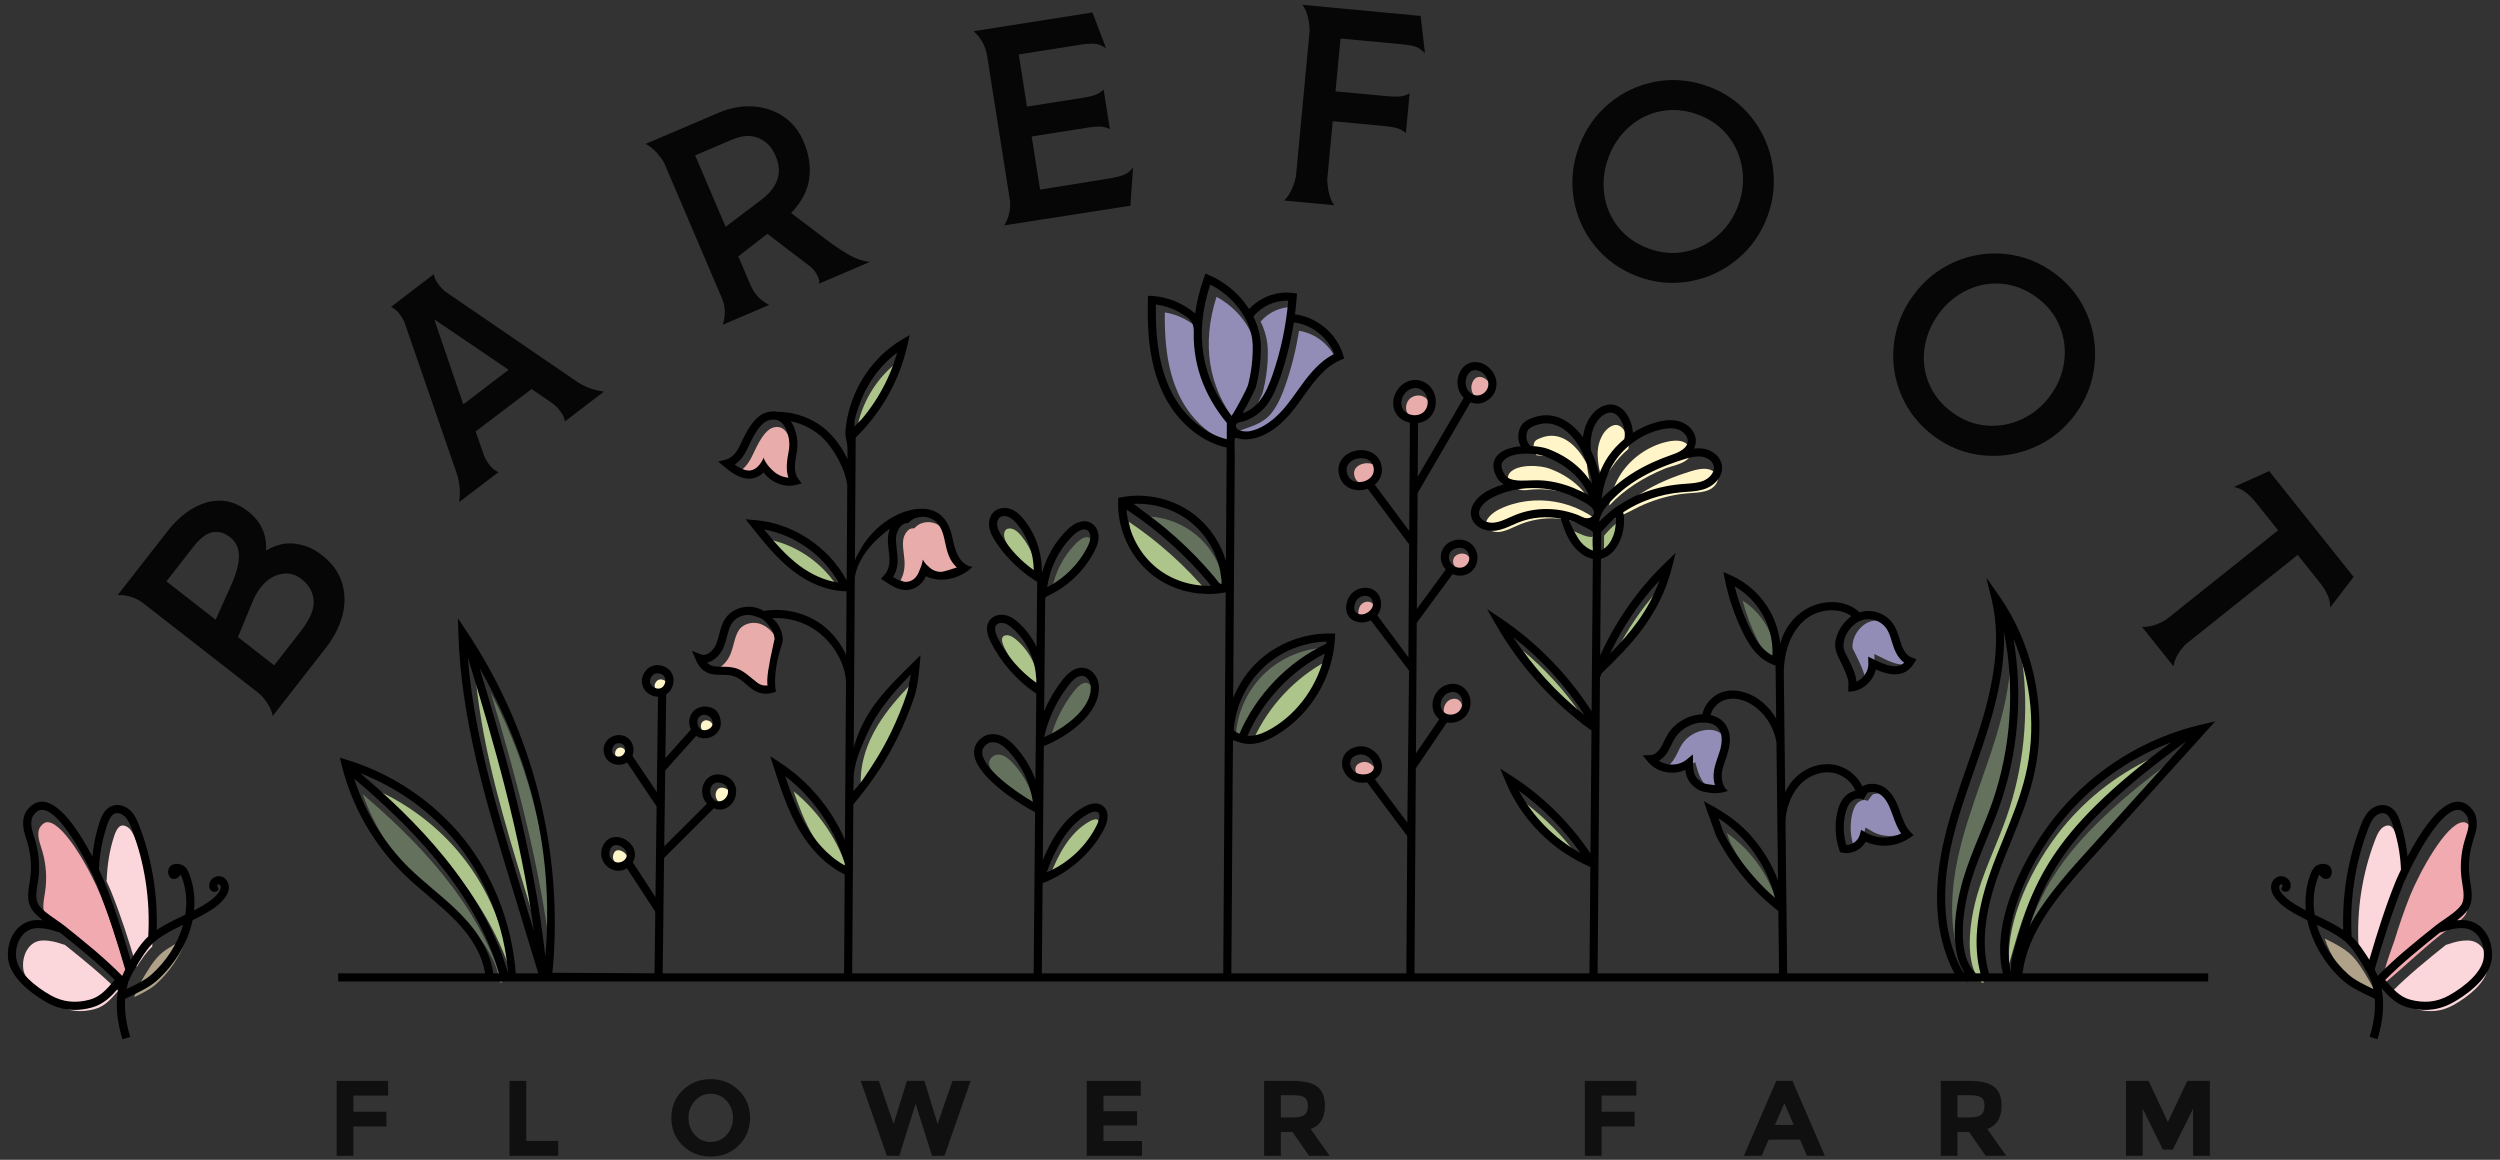 <?xml version="1.0" encoding="UTF-8"?>
<svg xmlns="http://www.w3.org/2000/svg" width="194" height="90" viewBox="0 0 194 90" fill="none">
  <rect x="0" y="0" width="194" height="90" fill="#333333" stroke="none"/>
  <g clip-path="url(#clip0_110_7675)">
    <path d="M145.283 61.685C145.348 61.641 145.419 61.615 145.479 61.6C145.729 61.537 146.028 61.589 146.24 61.733C146.678 62.03 146.926 62.593 147.129 63.159L147.186 63.318C147.345 63.766 147.508 64.224 147.774 64.635C146.982 64.987 146.006 64.95 145.261 64.507L144.766 64.213L144.619 64.77C144.523 65.136 144.155 65.416 143.778 65.448C143.586 64.742 143.561 63.997 143.707 63.279C143.803 62.805 143.959 62.476 144.184 62.275C144.311 62.161 144.501 62.083 144.673 62.083C144.767 62.083 144.856 62.106 144.927 62.16L145.283 61.685Z" fill="#928DB7"></path>
    <path d="M146.904 48.843C147.084 49.112 147.185 49.444 147.293 49.795C147.339 49.949 147.387 50.103 147.44 50.254C147.62 50.758 147.871 51.151 148.18 51.415C147.763 51.702 147.13 51.589 146.1 51.073L145.446 50.747L145.471 51.477C145.484 51.83 145.329 52.196 145.046 52.481C144.957 52.57 144.861 52.646 144.76 52.709C144.674 52.196 144.37 51.511 143.912 50.605C143.842 50.466 143.786 50.358 143.758 50.294C143.68 49.388 144.413 48.373 145.29 48.186C145.888 48.06 146.566 48.335 146.904 48.843Z" fill="#928DB7"></path>
    <path d="M137.34 51.099C136.895 50.654 136.582 50.08 136.334 49.577C135.865 48.624 135.493 47.625 135.223 46.598C136.032 47.125 136.705 47.853 137.164 48.709C137.625 49.568 137.86 50.535 137.85 51.506C137.673 51.396 137.501 51.26 137.34 51.099Z" fill="#64725D"></path>
    <path d="M133.819 58.513C133.764 58.728 133.69 58.941 133.613 59.166C133.503 59.487 133.389 59.819 133.325 60.175C133.255 60.559 133.261 60.923 133.337 61.248C133.055 61.217 132.689 61.169 132.577 61.093C131.941 60.665 131.748 59.844 131.549 59.143C131.029 59.41 130.611 59.722 129.997 59.663C129.776 59.641 129.566 59.581 129.379 59.488C129.567 59.348 129.739 59.163 129.886 58.94C130.027 58.728 130.133 58.508 130.236 58.295C130.311 58.139 130.386 57.983 130.474 57.835C131.089 56.81 132.449 56.417 133.249 56.752C134.011 57.07 133.979 57.885 133.819 58.513Z" fill="#928DB7"></path>
    <path d="M135.672 67.647C135.155 66.951 134.691 66.208 134.295 65.438C134.249 65.349 134.152 65.069 134.068 64.822C134.047 64.76 134.026 64.7 134.006 64.642C135.886 65.972 137.296 67.949 137.941 70.16C137.139 69.438 136.38 68.597 135.672 67.647Z" fill="#64725D"></path>
    <path d="M128.542 45.93C127.781 47.745 126.68 49.161 125.484 50.432C126.317 48.816 127.346 47.299 128.542 45.93Z" fill="#ADC48A"></path>
    <path d="M118.164 50.477C119.858 51.883 121.362 53.525 122.613 55.335C120.932 53.918 119.429 52.277 118.164 50.477Z" fill="#ADC48A"></path>
    <path d="M118.398 62.334C119.902 63.483 121.249 64.848 122.379 66.367C120.76 65.369 119.373 63.965 118.398 62.334Z" fill="#ADC48A"></path>
    <path d="M124.304 41.416C124.301 41.419 124.297 41.422 124.295 41.425C124.292 41.423 124.29 41.422 124.287 41.42C124.293 41.419 124.298 41.417 124.304 41.416Z" fill="black"></path>
    <path d="M124.469 42.721L124.478 41.571C124.749 41.237 125.056 40.93 125.388 40.644C125.388 41.488 125.027 42.372 124.469 42.721Z" fill="#ADC48A"></path>
    <path d="M132.539 36.406C132.87 36.47 133.236 36.711 133.297 37.046C133.368 37.441 132.993 37.855 132.59 38.026C132.191 38.195 131.731 38.227 131.245 38.261C131.118 38.27 130.991 38.279 130.865 38.29C129.724 38.392 128.615 38.702 127.562 39.151C127.068 39.361 126.607 39.633 126.121 39.857C125.719 40.044 125.334 40.161 125.008 40.488C125.347 40.149 125.578 39.727 125.93 39.393C126.371 38.974 126.854 38.602 127.366 38.274C128.547 37.515 129.865 36.986 131.202 36.572C131.62 36.443 132.105 36.322 132.539 36.406Z" fill="#FFF5C9"></path>
    <path d="M129.219 34.313C129.759 34.173 130.193 34.156 130.545 34.262C131.091 34.427 131.438 35.051 131.044 35.542C130.659 36.022 129.695 36.157 129.148 36.383C127.553 37.044 126.051 37.965 124.871 39.239C125.008 38.324 125.337 37.426 125.831 36.699C126.622 35.536 127.857 34.666 129.219 34.313Z" fill="#FFF5C9"></path>
    <path d="M124.21 34.052C124.332 33.767 124.607 33.26 125.089 33.049C125.367 32.928 125.6 32.962 125.825 33.157C126.226 33.505 126.472 34.302 126.36 34.843C125.884 35.241 125.462 35.701 125.115 36.211C124.957 36.443 124.316 37.305 124.381 37.603C124.124 36.437 123.713 35.218 124.21 34.052Z" fill="#FFF5C9"></path>
    <path d="M118.991 34.631C119.046 34.244 119.12 34.159 119.553 33.987C120.296 33.691 121.017 33.776 121.696 34.244C122.274 34.642 122.766 35.278 123.138 35.992C123.185 36.481 123.274 36.954 123.364 37.392C122.655 36.621 121.718 35.991 120.586 35.564C120.264 35.443 119.778 35.358 119.247 35.336C119.063 35.151 118.955 34.882 118.991 34.631Z" fill="#FFF5C9"></path>
    <path d="M118.064 38.026C117.901 38 117.733 37.938 117.542 37.809C117.179 37.564 116.81 37.097 117.166 36.684C117.758 35.995 119.506 36.085 120.277 36.376C121.756 36.934 122.86 37.873 123.462 39.027C122.129 38.27 120.564 37.901 119.034 37.977C118.652 37.996 118.367 38.075 118.064 38.026Z" fill="#FFF5C9"></path>
    <path d="M120.424 40.22C119.583 40.22 118.741 40.375 117.953 40.694C117.801 40.756 117.65 40.823 117.499 40.891C117.108 41.066 116.739 41.232 116.361 41.278C115.954 41.327 115.449 41.162 115.335 40.812C115.173 40.309 115.841 39.768 116.329 39.528C117.665 38.871 119.208 38.687 120.67 38.938C121.401 39.064 122.114 39.298 122.774 39.638C123.07 39.791 123.398 39.958 123.647 40.182C123.714 40.241 124.101 40.99 123.942 40.949C122.776 40.648 121.644 40.22 120.424 40.22Z" fill="#FFF5C9"></path>
    <path d="M122.934 42.45C122.607 42.092 122.417 41.63 122.145 41.232C122.554 41.39 123.167 41.737 123.618 41.655C123.495 41.676 123.636 42.839 123.641 42.998C123.366 42.874 123.135 42.671 122.934 42.45Z" fill="#ADC48A"></path>
    <path d="M112.051 54.941C112.114 54.626 112.334 54.355 112.596 54.269C112.695 54.236 112.783 54.222 112.861 54.222C113.108 54.222 113.255 54.356 113.33 54.453C113.496 54.67 113.57 55.065 113.337 55.421C113.229 55.588 113.026 55.706 112.798 55.738C112.697 55.751 112.599 55.745 112.509 55.725L112.159 55.487L112.152 55.498C112.009 55.304 112.024 55.073 112.051 54.941Z" fill="#E8ADAA"></path>
    <path d="M113.143 43.017C113.235 42.978 113.343 42.955 113.454 42.955C113.618 42.955 113.787 43.006 113.918 43.133C114.141 43.35 114.17 43.773 113.98 44.019C113.732 44.339 113.367 44.245 113.261 44.208C113.223 44.195 113.185 44.177 113.146 44.157L112.946 44.01C112.837 43.899 112.757 43.751 112.758 43.564C112.759 43.216 113.027 43.065 113.143 43.017Z" fill="#E8ADAA"></path>
    <path d="M114.262 29.674C114.408 29.34 114.618 29.246 114.809 29.246C114.874 29.246 114.935 29.256 114.992 29.272C115.385 29.381 115.768 29.809 115.702 30.31C115.652 30.692 115.264 31.012 114.899 30.97C114.567 30.932 114.388 30.703 114.312 30.57C114.155 30.298 114.137 29.963 114.262 29.674Z" fill="#E8ADAA"></path>
    <path d="M105.118 36.991C105.027 36.683 105.085 36.429 105.292 36.234C105.49 36.047 105.794 35.943 106.089 35.943C106.22 35.943 106.349 35.963 106.467 36.006C106.748 36.109 106.909 36.32 106.945 36.632C107.012 37.206 106.487 37.47 106.165 37.536C105.781 37.614 105.276 37.52 105.118 36.991Z" fill="#E8ADAA"></path>
    <path d="M109.222 32.057C109.091 31.846 109.073 31.557 109.174 31.283C109.482 30.438 110.88 30.479 110.917 31.508C110.927 31.802 110.828 32.069 110.643 32.24C110.459 32.41 110.176 32.489 109.883 32.45C109.598 32.411 109.35 32.264 109.222 32.057Z" fill="#E8ADAA"></path>
    <path d="M105.5 47.76C105.357 47.62 105.407 47.363 105.474 47.172C105.589 46.843 105.877 46.69 106.134 46.69C106.177 46.69 106.219 46.694 106.26 46.702C106.442 46.741 106.652 46.873 106.618 47.282C106.605 47.436 106.543 47.546 106.468 47.63L106.241 47.799C106.22 47.809 106.197 47.822 106.178 47.828C105.927 47.922 105.635 47.893 105.5 47.76Z" fill="#E8ADAA"></path>
    <path d="M105.2 59.536L105.2 59.535C105.275 59.292 105.53 59.187 105.731 59.142C105.782 59.13 105.834 59.124 105.886 59.124C106.28 59.124 106.653 59.448 106.755 59.794C106.836 60.072 106.717 60.264 106.392 60.381C105.884 60.563 105.568 60.363 105.425 60.226C105.223 60.033 105.132 59.755 105.2 59.536Z" fill="#E8ADAA"></path>
    <path d="M98.99 56.748C98.394 57.105 97.901 57.291 97.436 57.334C97.387 57.339 97.34 57.333 97.291 57.335C98.454 54.792 100.479 52.623 102.938 51.298C102.403 53.531 100.952 55.574 98.99 56.748Z" fill="#ADC48A"></path>
    <path d="M98.218 52.183C99.456 51.039 101.089 50.356 102.769 50.262C99.864 51.67 97.47 54.174 96.167 57.132C96.07 57.08 95.981 57.019 95.904 56.949C96.05 55.143 96.887 53.414 98.218 52.183Z" fill="#64725D"></path>
    <path d="M96.214 58.44C96.213 58.443 96.212 58.446 96.211 58.449L96.211 58.438C96.212 58.438 96.213 58.439 96.214 58.44Z" fill="black"></path>
    <path d="M103.692 27.923C102.45 28.581 101.615 29.75 100.805 30.884C100.686 31.051 100.567 31.217 100.448 31.38C99.878 32.163 99.208 32.942 98.358 33.432C97.969 33.657 97.638 33.735 97.198 33.739C96.993 33.741 96.797 33.762 96.602 33.679C96.565 33.664 96.216 33.411 96.248 33.4C97.168 33.065 98.075 32.84 98.706 32.006C99.21 31.34 99.513 30.575 99.765 29.846C100.234 28.486 100.581 27.089 100.807 25.671C102.066 25.865 103.197 26.751 103.692 27.923Z" fill="#928DB7"></path>
    <path d="M100.262 23.822C100.087 25.728 99.683 27.608 99.057 29.418C98.829 30.08 98.558 30.771 98.126 31.34C97.84 31.717 97.503 32.005 97.144 32.188C97.586 31.392 97.961 30.539 97.965 30.524C98.251 29.537 98.414 28.194 98.38 27.104C98.375 26.962 98.364 26.821 98.348 26.681C98.278 26.093 98.095 25.509 97.826 24.953C98.422 24.248 99.339 23.822 100.262 23.822Z" fill="#928DB7"></path>
    <path d="M94.4 23.036C96.048 23.916 97.29 25.569 97.483 27.194C97.497 27.309 97.506 27.425 97.509 27.542C97.541 28.533 97.388 29.799 97.131 30.685C97.041 30.943 96.369 32.234 95.977 32.854C93.765 30.023 93.235 26.724 94.4 23.036Z" fill="#928DB7"></path>
    <path d="M91.415 30.487C90.495 28.439 90.364 26.127 90.39 24.244C91.386 24.401 92.34 24.875 93.059 25.579L93.12 25.517C92.894 28.392 93.74 31.013 95.656 33.342L95.65 34.408C93.892 33.919 92.307 32.469 91.415 30.487Z" fill="#928DB7"></path>
    <path d="M92.726 41.432C94.098 42.526 94.968 44.204 95.093 45.952C93.252 43.685 91.115 41.704 88.709 40.056C90.152 40.049 91.595 40.53 92.726 41.432Z" fill="#64725D"></path>
    <path d="M89.952 44.757C88.639 43.729 87.79 42.151 87.609 40.497C89.929 42.054 92.003 43.919 93.794 46.063C92.416 46.056 91.038 45.608 89.952 44.757Z" fill="#ADC48A"></path>
    <path d="M84.541 63.745C84.741 63.634 84.923 63.574 85.049 63.574C85.104 63.574 85.148 63.585 85.179 63.608C85.3 63.701 85.262 64.038 85.091 64.393C84.341 65.945 83.048 67.215 81.49 67.946C82.102 66.338 83.005 64.605 84.541 63.745Z" fill="#ADC48A"></path>
    <path d="M83.346 53.633C83.684 53.203 83.986 52.987 84.245 52.987C84.265 52.987 84.286 52.988 84.306 52.991C84.597 53.031 84.799 53.38 84.818 53.681C84.922 55.259 83.037 56.686 81.49 57.417C81.833 56.045 82.471 54.742 83.346 53.633Z" fill="#64725D"></path>
    <path d="M83.523 42.141C83.774 41.89 84.097 41.68 84.341 41.68C84.402 41.68 84.459 41.693 84.507 41.722C84.626 41.794 84.705 41.98 84.698 42.176C84.69 42.425 84.571 42.689 84.455 42.914C83.824 44.141 82.818 45.163 81.613 45.829C81.855 44.444 82.524 43.139 83.523 42.141Z" fill="#64725D"></path>
    <path d="M78.255 42.382C78.104 42.14 77.96 41.88 77.922 41.62C77.891 41.404 77.951 41.193 78.073 41.093C78.142 41.036 78.244 41.007 78.355 41.007C78.446 41.007 78.543 41.026 78.635 41.065C78.898 41.177 79.117 41.418 79.278 41.615C80.022 42.526 80.454 43.67 80.511 44.84C79.617 44.169 78.845 43.331 78.255 42.382Z" fill="#ADC48A"></path>
    <path d="M76.761 59.291C76.746 59.122 76.769 58.899 77.092 58.664C77.19 58.593 77.322 58.556 77.465 58.556C77.582 58.556 77.706 58.58 77.826 58.629C78.142 58.755 78.417 59.023 78.621 59.243C79.534 60.228 80.165 61.504 80.411 62.833C79.004 61.996 76.864 60.363 76.761 59.291Z" fill="#64725D"></path>
    <path d="M77.958 50.299C77.838 50.06 77.66 49.627 77.818 49.419C77.899 49.312 78.099 49.264 78.283 49.307C78.534 49.367 78.77 49.556 78.946 49.714C79.991 50.651 80.647 52.046 80.702 53.447L80.719 53.447L80.718 53.599C79.558 52.729 78.609 51.599 77.958 50.299Z" fill="#ADC48A"></path>
    <path d="M68.126 56.267C68.807 55.152 69.672 54.151 70.582 53.2C70.57 53.261 70.558 53.323 70.547 53.386C70.481 53.743 70.418 54.08 70.357 54.262C70.007 55.299 69.587 56.325 69.109 57.311C68.476 58.618 67.731 59.836 66.812 61.062C66.691 59.55 67.149 57.867 68.126 56.267Z" fill="#ADC48A"></path>
    <path d="M74.454 44.276C74.414 44.234 73.681 44.514 73.566 44.528C73.257 44.565 72.929 44.514 72.644 44.387C72.497 44.322 71.978 44.033 71.989 43.833C71.96 44.354 71.55 45.041 71.06 45.254C70.679 45.42 70.336 45.295 69.885 45.024C70.126 44.597 70.228 44.086 70.189 43.499C70.176 43.313 70.154 43.126 70.131 42.939C70.085 42.562 70.041 42.206 70.093 41.873C70.155 41.472 70.462 41.016 70.78 41.005L70.949 40.999L71.069 40.881C71.313 40.641 71.678 40.512 72.059 40.518C72.445 40.527 72.799 40.676 73.032 40.927C73.42 41.347 73.534 41.878 73.653 42.44C73.784 43.053 73.928 43.729 74.454 44.276Z" fill="#E8ADAA"></path>
    <path d="M61.392 35.367L61.376 35.452C61.27 36.046 61.144 36.748 61.311 37.386C61.077 37.348 60.836 37.255 60.619 37.113C60.237 36.863 59.82 36.59 59.606 36.188C59.287 36.556 58.857 36.903 58.335 36.851C58.053 36.823 57.784 36.691 57.51 36.505C57.91 36.197 58.184 35.767 58.361 35.402L58.47 35.172C58.788 34.501 59.319 33.379 59.983 33.184C60.332 33.081 60.616 33.134 60.852 33.345C61.331 33.776 61.505 34.73 61.392 35.367Z" fill="#E8ADAA"></path>
    <path d="M62.292 44.399C61.362 43.695 60.569 42.81 59.822 41.9C61.98 42.387 63.933 43.793 65.079 45.686C64.147 45.517 63.19 45.078 62.292 44.399Z" fill="#ADC48A"></path>
    <path d="M60.323 50.444C59.953 52.083 59.801 53.026 59.847 53.58C59.455 53.573 59.179 53.35 58.805 53.025C58.512 52.771 58.18 52.482 57.731 52.303C57.284 52.123 56.842 52.119 56.451 52.116C56.058 52.112 55.767 52.11 55.533 51.968C55.545 51.963 55.557 51.958 55.569 51.953C56.045 51.751 56.476 51.286 56.695 50.74C56.801 50.475 56.873 50.205 56.941 49.944C57.047 49.545 57.147 49.169 57.354 48.876C57.578 48.559 57.981 48.356 58.432 48.334C59.158 48.303 59.723 48.772 60.132 49.317C60.293 49.532 60.383 49.807 60.405 50.074C60.392 50.141 60.362 50.272 60.323 50.444Z" fill="#E8ADAA"></path>
    <path d="M69.433 28.266C68.849 30.139 67.863 31.869 66.559 33.329L66.488 33.329C66.835 31.37 67.897 29.527 69.433 28.266Z" fill="#ADC48A"></path>
    <path d="M63.116 64.917C62.463 63.815 61.999 62.615 61.592 61.413C63.605 63.05 65.108 65.299 65.843 67.79C64.559 67.021 63.668 65.846 63.116 64.917Z" fill="#ADC48A"></path>
    <path d="M55.587 61.414C55.671 61.217 55.866 61.018 56.319 61.192C56.711 61.344 56.69 61.697 56.663 61.842C56.635 61.989 56.561 62.135 56.455 62.235L55.746 62.186C55.504 61.968 55.496 61.625 55.587 61.414Z" fill="#FFF5C9"></path>
    <path d="M54.5 56.026C54.581 55.939 54.71 55.887 54.853 55.884L54.854 55.908C54.983 55.898 55.119 55.973 55.221 56.097C55.323 56.221 55.368 56.376 55.337 56.5C55.306 56.626 55.198 56.74 55.05 56.805C54.898 56.87 54.739 56.872 54.623 56.807C54.508 56.744 54.423 56.609 54.397 56.447C54.37 56.283 54.409 56.126 54.5 56.026Z" fill="#FFF5C9"></path>
    <path d="M48.083 58.817C47.95 58.801 47.837 58.739 47.78 58.65C47.723 58.56 47.715 58.431 47.758 58.305C47.8 58.179 47.885 58.083 47.981 58.041C47.991 58.038 48.002 58.034 48.012 58.031C48.142 57.996 48.274 58.011 48.363 58.073C48.688 58.3 48.469 58.856 48.083 58.817Z" fill="#FFF5C9"></path>
    <path d="M50.806 53.296C50.78 53.172 50.822 53.025 50.92 52.903C50.971 52.838 51.032 52.788 51.096 52.753C51.167 52.729 51.248 52.72 51.331 52.729C51.487 52.744 51.621 52.816 51.692 52.922C51.763 53.027 51.778 53.179 51.733 53.328C51.689 53.477 51.593 53.596 51.476 53.645C51.359 53.695 51.207 53.681 51.069 53.608C50.931 53.537 50.833 53.42 50.806 53.296Z" fill="#FFF5C9"></path>
    <path d="M47.871 67.02C47.686 66.911 47.5 66.67 47.586 66.353C47.673 66.036 47.83 65.988 47.94 65.979C47.952 65.978 47.965 65.978 47.977 65.978C48.231 65.978 48.536 66.175 48.646 66.417C48.699 66.533 48.74 66.713 48.509 66.945L48.309 67.075C48.113 67.143 47.933 67.056 47.871 67.02Z" fill="#FFF5C9"></path>
    <path d="M42.7 73.763C41.8 66.766 39.986 60.079 38.086 53.757C41.323 59.897 42.927 66.811 42.7 73.763Z" fill="#64725D"></path>
    <path d="M36.951 53.004C38.733 58.877 40.477 65.073 41.5 71.53L40.767 69.121C39.173 63.89 37.537 58.51 36.951 53.004Z" fill="#ADC48A"></path>
    <path d="M160.029 64.276C162.048 61.789 164.657 59.828 167.581 58.563C158.596 65.36 157.454 69.359 156.035 74.344L155.905 74.8C155.66 71.383 157.722 67.121 160.029 64.276Z" fill="#ADC48A"></path>
    <path d="M151.904 66.686C152.34 64.623 153.053 62.583 153.743 60.611C154.133 59.495 154.536 58.342 154.888 57.19C155.566 54.968 155.945 53.004 156.038 51.216C156.604 55.169 156.218 59.311 154.907 63.066C154.615 63.902 154.271 64.742 153.938 65.555C153.471 66.697 152.987 67.878 152.629 69.091C152.434 69.752 151.757 72.27 152.07 74.428C151.185 71.725 151.456 68.815 151.904 66.686Z" fill="#64725D"></path>
    <path d="M152.661 76.204C152.671 76.22 152.682 76.236 152.692 76.253H152.572L152.661 76.204Z" fill="black"></path>
    <path d="M35.844 66.428C37.882 68.974 39.198 72.112 39.606 75.35C37.587 69.311 32.815 64.505 28.99 61.208C31.649 62.361 34.036 64.169 35.844 66.428Z" fill="#ADC48A"></path>
    <path d="M36.304 71.743C35.614 71.031 34.852 70.386 34.115 69.762C33.496 69.237 32.856 68.695 32.272 68.123C30.436 66.326 29.008 64.062 28.145 61.627C32.063 64.971 37.125 69.969 38.985 76.253H38.798C38.566 74.731 37.733 73.217 36.304 71.743Z" fill="#64725D"></path>
    <path d="M153.791 76.253C152.429 74.948 152.757 71.725 153.462 69.337C153.808 68.166 154.283 67.006 154.743 65.884C155.08 65.061 155.428 64.211 155.728 63.352C157.047 59.572 157.459 55.414 156.941 51.425C158.025 54.476 158.24 57.841 157.485 60.99C157.091 62.634 156.437 64.244 155.805 65.8C155.416 66.76 155.013 67.751 154.67 68.751C153.67 71.667 153.431 74.133 153.947 76.253H153.791Z" fill="#ADC48A"></path>
    <path d="M157.555 71.675C158.877 68.049 161.178 64.485 168.372 59.148L161.11 67.194C159.785 68.662 158.525 70.13 157.555 71.675Z" fill="#64725D"></path>
    <path d="M8.276 68.33C8.325 67.036 8.518 65.903 8.865 64.864C8.962 64.576 9.121 64.181 9.383 64.082C9.573 64.011 9.842 64.1 10.04 64.297C10.269 64.526 10.413 64.87 10.54 65.203C11.538 67.816 11.973 70.662 11.814 73.455C11.345 73.902 10.947 74.483 10.603 75.046C9.969 72.895 9.371 71.038 8.626 69.192C8.62 69.178 8.48 68.839 8.24 68.328L8.276 68.33Z" fill="#FBD6DB"></path>
    <path d="M3.288 66.063C3.257 65.956 3.223 65.85 3.189 65.743C3.105 65.477 3.025 65.226 2.99 64.975C2.962 64.779 2.944 64.412 3.135 64.156C3.395 63.804 3.618 63.786 3.763 63.807C5.055 63.972 7.077 67.668 7.823 69.517C8.25 70.576 8.632 71.651 8.985 72.736C9.18 73.334 9.366 73.935 9.548 74.537C9.652 74.882 10.141 76.09 9.894 76.365C9.131 75.825 8.469 75.031 7.749 74.419C7.017 73.796 6.267 73.194 5.516 72.594C5.313 72.431 5.08 72.271 4.833 72.101C4.343 71.764 3.788 71.383 3.527 70.998C3.268 70.616 3.376 69.961 3.463 69.435L3.49 69.272C3.66 68.207 3.59 67.098 3.288 66.063Z" fill="#F1AAAF"></path>
    <path d="M7.362 78.3C6.282 78.593 5.353 78.493 4.439 77.983C3.282 77.339 1.896 76.203 1.798 75.121C1.739 74.48 1.927 73.854 2.3 73.444C2.58 73.137 2.935 72.982 3.355 72.981C3.966 72.983 4.385 73.116 4.751 73.236C4.852 73.269 4.944 73.296 5.037 73.323C6.441 74.446 7.883 75.61 9.167 76.894C8.61 77.538 8.124 78.093 7.362 78.3Z" fill="#FBD6DB"></path>
    <path d="M12.112 76.367C11.66 76.77 11.038 77.08 10.422 77.375C10.518 77.024 10.653 76.68 10.844 76.353L10.965 76.144C11.422 75.354 11.941 74.458 12.58 73.932C13.095 73.509 13.763 73.161 14.442 72.832C13.99 74.222 13.115 75.472 12.112 76.367Z" fill="#AFA289"></path>
    <path d="M191.077 63.807C191.222 63.786 191.445 63.804 191.706 64.156C191.896 64.412 191.878 64.779 191.85 64.975C191.815 65.226 191.735 65.477 191.651 65.744C191.617 65.85 191.583 65.956 191.552 66.063C191.25 67.097 191.18 68.207 191.35 69.272L191.377 69.435C191.464 69.961 191.572 70.616 191.313 70.998C191.051 71.383 190.496 71.765 190.007 72.101C189.76 72.271 189.527 72.431 189.325 72.593C187.827 73.791 186.453 75.132 184.978 76.344C184.61 76.122 185.663 73.454 185.808 72.986C186.171 71.816 186.559 70.653 187.017 69.517C187.763 67.668 189.785 63.972 191.077 63.807Z" fill="#F1AAAF"></path>
    <path d="M184.299 65.203C184.425 64.871 184.568 64.527 184.798 64.297C184.996 64.1 185.267 64.012 185.455 64.082C185.717 64.181 185.876 64.576 185.973 64.865C186.32 65.903 186.513 67.036 186.562 68.33L186.598 68.329C186.358 68.84 186.218 69.179 186.212 69.192C185.466 71.041 184.868 72.897 184.235 75.047C183.891 74.483 183.493 73.902 183.024 73.455C182.866 70.661 183.3 67.815 184.299 65.203Z" fill="#FBD6DB"></path>
    <path d="M182.729 76.367C181.726 75.472 180.85 74.221 180.398 72.832C181.077 73.161 181.746 73.509 182.261 73.932C182.899 74.457 183.417 75.352 183.874 76.141L183.996 76.353C184.187 76.68 184.323 77.024 184.419 77.374C183.802 77.079 183.181 76.77 182.729 76.367Z" fill="#AFA289"></path>
    <path d="M190.402 77.983C189.488 78.493 188.559 78.592 187.479 78.3C186.717 78.093 186.231 77.538 185.674 76.894C186.96 75.608 188.4 74.445 189.803 73.323C189.896 73.296 189.989 73.269 190.09 73.236C190.454 73.116 190.866 72.981 191.478 72.981H191.486C191.906 72.982 192.261 73.137 192.541 73.444C192.913 73.853 193.102 74.48 193.043 75.121C192.945 76.203 191.559 77.339 190.402 77.983Z" fill="#FBD6DB"></path>
    <path d="M162.081 66.857L171.897 55.981L170.921 56.204C166.463 57.226 162.422 59.745 159.541 63.299C157.472 65.843 154.376 71.193 155.419 75.529H154.339C153.758 73.489 153.956 71.071 154.957 68.152C155.293 67.172 155.693 66.192 156.08 65.242C156.719 63.661 157.383 62.025 157.791 60.326C158.944 55.523 157.939 50.241 155.1 46.195L154.137 44.819L154.536 46.451C155.196 49.139 154.944 52.213 153.75 56.128C153.401 57.268 153.001 58.412 152.614 59.522C151.916 61.516 151.193 63.581 150.751 65.692C150.183 68.371 149.893 72.236 151.664 75.529H138.685L138.555 63.8C138.555 62.824 138.959 61.747 139.552 61.028C140.182 60.267 141.175 59.842 142.088 59.947C142.933 60.044 143.686 60.62 143.984 61.36C143.728 61.411 143.475 61.528 143.265 61.714C142.916 62.029 142.681 62.492 142.554 63.127C142.361 64.069 142.424 65.049 142.731 65.957L142.786 66.129L142.962 66.167C143.072 66.188 143.181 66.201 143.286 66.201C143.896 66.201 144.485 65.852 144.779 65.318C145.868 65.814 147.197 65.705 148.186 65.023L148.493 64.809L148.236 64.544C147.862 64.157 147.673 63.627 147.471 63.063L147.416 62.904C147.168 62.218 146.857 61.528 146.243 61.112C145.856 60.847 145.33 60.759 144.876 60.872C144.746 60.906 144.628 60.956 144.518 61.02C144.106 60.124 143.185 59.438 142.159 59.321C141.032 59.19 139.842 59.686 139.064 60.628C138.853 60.885 138.673 61.179 138.53 61.491L138.424 52.335C138.399 50.476 139.064 48.668 140.464 47.814C141.377 47.259 142.773 47.15 143.69 47.822C143.623 47.776 143.139 48.306 143.084 48.365C142.903 48.584 142.748 48.828 142.634 49.092C142.521 49.349 142.441 49.627 142.411 49.908C142.378 50.232 142.495 50.665 142.639 50.951C143.4 52.453 143.484 52.932 143.421 53.071C143.425 53.067 143.433 53.058 143.438 53.05L143.421 53.672H143.475C144.014 53.672 144.56 53.437 144.973 53.016C145.275 52.714 145.481 52.339 145.57 51.948C146.411 52.331 147.748 52.743 148.514 51.485L148.72 51.149L148.35 51.023C147.929 50.876 147.677 50.392 147.542 50.009C147.492 49.87 147.45 49.727 147.408 49.584C147.286 49.198 147.164 48.798 146.924 48.436C146.415 47.671 145.431 47.271 144.531 47.461C144.455 47.477 144.384 47.498 144.312 47.52C143.181 46.456 141.347 46.54 140.136 47.276C139.144 47.877 138.475 48.773 138.143 49.938C138.054 49.092 137.806 48.268 137.403 47.515C136.721 46.237 135.615 45.215 134.29 44.63L133.735 44.386L133.853 44.979C134.135 46.397 134.606 47.772 135.241 49.067C135.514 49.627 135.867 50.266 136.389 50.787C136.717 51.12 137.091 51.368 137.478 51.528C137.478 51.548 137.785 51.654 137.785 51.654L137.831 55.758C137.558 55.296 137.213 54.879 136.805 54.526C135.914 53.761 134.812 53.433 133.866 53.647C132.961 53.857 132.267 54.606 132.112 55.426C131.077 55.456 129.967 56.057 129.408 56.991C129.307 57.159 129.223 57.331 129.138 57.508C129.042 57.71 128.949 57.899 128.836 58.067C128.739 58.219 128.466 58.572 128.1 58.593L127.477 58.622L127.873 59.106C128.251 59.577 128.848 59.884 129.5 59.947C129.946 59.993 130.392 59.922 130.779 59.745C130.854 60.364 131.09 60.822 131.733 61.255C132.019 61.449 132.503 61.499 132.966 61.549C133.395 61.549 133.697 61.516 134.097 61.369C133.626 61.083 133.55 60.334 133.638 59.846C133.693 59.548 133.794 59.257 133.899 58.95C133.979 58.719 134.059 58.484 134.122 58.24C134.442 56.982 134.067 55.998 133.117 55.603C132.995 55.552 132.869 55.514 132.743 55.485C132.877 54.9 133.428 54.396 134.004 54.265C134.757 54.093 135.653 54.37 136.393 55.005C137.167 55.666 137.684 56.599 137.853 57.6L137.975 68.325C137.465 66.975 136.688 65.727 135.706 64.67C134.686 63.572 133.517 62.875 132.222 62.173C132.435 62.87 132.705 63.535 132.94 64.224C133.05 64.548 133.138 64.805 133.21 64.943C133.626 65.747 134.11 66.525 134.652 67.252C135.649 68.594 136.751 69.729 137.928 70.634C137.932 70.65 137.932 70.667 137.937 70.68L137.983 70.676C137.987 70.68 137.996 70.684 138 70.688L138.054 75.529H123.974L124.159 52.575C124.197 52.469 124.235 52.364 124.277 52.264C126.506 50.098 128.785 47.835 129.761 43.97L130.03 42.902L129.239 43.667C127.111 45.711 125.383 48.18 124.172 50.871L124.235 43.352C124.437 43.306 124.605 43.234 124.714 43.167C125.681 42.599 126.224 41.047 125.963 39.752C127.242 38.898 128.806 38.347 130.51 38.196C130.631 38.187 130.753 38.179 130.875 38.17C131.401 38.133 131.948 38.095 132.461 37.876C133.142 37.586 133.756 36.875 133.613 36.072C133.483 35.37 132.839 34.941 132.259 34.831C131.986 34.777 131.712 34.781 131.447 34.81C131.569 34.575 131.624 34.31 131.59 34.053C131.51 33.448 131.006 32.905 130.341 32.703C129.858 32.556 129.29 32.573 128.613 32.745C127.94 32.922 127.301 33.212 126.712 33.586C126.674 32.901 126.367 32.156 125.896 31.748C125.45 31.366 124.912 31.286 124.369 31.521C123.835 31.753 123.385 32.249 123.099 32.918C122.96 33.246 122.881 33.586 122.839 33.927C122.506 33.477 122.128 33.082 121.699 32.787C120.816 32.178 119.831 32.06 118.856 32.451C118.271 32.682 117.935 32.947 117.83 33.683C117.779 34.011 117.855 34.339 118.006 34.629C117.27 34.697 116.56 34.911 116.177 35.357C115.908 35.668 115.689 36.219 116.173 37.077C116.29 37.287 116.475 37.46 116.694 37.578C116.311 37.695 115.937 37.838 115.58 38.015C114.684 38.456 113.91 39.302 114.2 40.202C114.444 40.95 115.327 41.266 116.03 41.182C116.522 41.123 116.959 40.925 117.388 40.736C117.527 40.673 117.67 40.605 117.813 40.551C118.856 40.126 120.029 40.038 121.148 40.252L121.123 40.261C121.358 41.009 121.627 41.859 122.22 42.511C122.725 43.066 123.2 43.297 123.604 43.369L123.507 55.191C121.695 52.364 119.297 49.892 116.513 48.016L115.395 47.259L116.063 48.432C117.901 51.649 120.462 54.497 123.465 56.667L123.499 56.625L123.419 66.226C121.812 63.821 119.697 61.734 117.258 60.183L116.421 59.648L116.799 60.565C118.027 63.572 120.429 65.999 123.41 67.273L123.343 75.529H109.763L109.869 59.621L112.278 56.065C112.367 56.082 112.463 56.091 112.556 56.091C112.632 56.091 112.703 56.086 112.779 56.074C113.225 56.015 113.611 55.775 113.843 55.426C114.221 54.85 114.204 54.114 113.801 53.592C113.435 53.113 112.85 52.949 112.24 53.151C111.719 53.323 111.311 53.807 111.193 54.387C111.088 54.917 111.248 55.426 111.626 55.754C111.647 55.775 111.668 55.788 111.689 55.805C111.689 55.805 109.889 58.458 109.877 58.458L109.94 48.327L112.724 44.546C112.753 44.559 112.783 44.576 112.812 44.588C112.981 44.643 113.145 44.672 113.309 44.672C113.721 44.672 114.103 44.487 114.368 44.147C114.793 43.596 114.734 42.75 114.238 42.267C113.83 41.867 113.203 41.762 112.648 41.993C112.127 42.212 111.807 42.687 111.803 43.234C111.803 43.596 111.95 43.932 112.198 44.193L109.948 47.255L110.007 38.259L114.112 31.219C114.23 31.265 114.352 31.299 114.482 31.311C114.532 31.32 114.583 31.32 114.629 31.32C115.344 31.32 116.017 30.739 116.114 30.007C116.236 29.095 115.571 28.346 114.86 28.148C114.318 27.997 113.611 28.136 113.246 28.973C113.023 29.477 113.056 30.066 113.33 30.541C113.401 30.663 113.489 30.773 113.586 30.869L110.016 36.993L110.041 32.829C110.369 32.783 110.672 32.648 110.907 32.43C111.248 32.11 111.437 31.635 111.42 31.122C111.399 30.605 111.176 30.138 110.806 29.839C109.858 29.076 108.612 29.621 108.224 30.668C108.043 31.155 108.085 31.69 108.338 32.093C108.565 32.459 108.956 32.712 109.41 32.804L109.355 41.199L106.681 37.607C107.051 37.3 107.295 36.842 107.227 36.278C107.16 35.689 106.807 35.235 106.264 35.037C105.612 34.798 104.813 34.957 104.317 35.42C103.896 35.815 103.762 36.354 103.939 36.938C104.17 37.725 104.839 38.04 105.474 38.04C105.604 38.04 105.73 38.028 105.856 38.002C105.949 37.985 106.041 37.956 106.13 37.922L109.309 42.191L109.351 42.157L109.292 51.01L106.874 47.747C107.038 47.541 107.143 47.288 107.164 47.011C107.223 46.312 106.849 45.77 106.218 45.635C105.625 45.514 104.843 45.804 104.565 46.594C104.304 47.347 104.586 47.776 104.775 47.965C105.003 48.184 105.331 48.302 105.675 48.302C105.865 48.302 106.054 48.268 106.239 48.197C106.289 48.18 106.332 48.159 106.378 48.138L109.344 52.046L109.208 63.833L106.689 60.464C107.152 60.166 107.353 59.669 107.189 59.123C106.979 58.395 106.163 57.752 105.284 57.949C104.725 58.076 104.342 58.399 104.199 58.854C104.048 59.346 104.216 59.918 104.624 60.309C104.923 60.595 105.31 60.742 105.722 60.742C105.839 60.742 105.957 60.725 106.079 60.704L109.204 64.876L109.132 75.529H95.553C95.553 75.529 95.555 75.173 95.555 75.154C95.564 73.87 95.572 72.587 95.581 71.303C95.594 69.316 95.608 67.329 95.621 65.342C95.633 63.511 95.646 61.68 95.658 59.849C95.663 59.047 95.683 57.425 95.683 57.425C96.189 57.639 96.638 57.771 97.197 57.722C97.777 57.672 98.37 57.453 99.064 57.037C101.705 55.456 103.442 52.566 103.594 49.492L103.61 49.168L103.287 49.16C101.226 49.126 99.174 49.892 97.66 51.292C96.802 52.087 96.137 53.071 95.695 54.152C95.699 53.642 95.702 53.133 95.705 52.624L95.73 48.82C95.741 47.179 95.751 45.538 95.762 43.897C95.772 42.269 95.783 40.64 95.793 39.012C95.801 37.782 95.809 36.552 95.817 35.322C95.82 34.891 95.766 34.408 95.834 33.984C96.093 33.992 96.328 34.099 96.579 34.1C96.779 34.1 96.981 34.08 97.178 34.043C97.607 33.965 98.016 33.803 98.394 33.587C99.346 33.043 100.114 32.188 100.746 31.307C100.864 31.143 100.986 30.975 101.108 30.806C101.937 29.646 102.79 28.451 104.048 27.926L104.309 27.816L104.229 27.543C103.732 25.89 102.197 24.603 100.49 24.393C100.545 23.956 100.591 23.514 100.625 23.072L100.646 22.778L100.351 22.736C99.102 22.564 97.786 23.055 96.932 23.985C96.221 22.866 95.132 21.916 93.849 21.361L93.542 21.226L93.429 21.546C93.092 22.496 92.869 23.426 92.743 24.326C91.818 23.535 90.628 23.043 89.412 22.967L89.084 22.95L89.076 23.274C89.021 25.314 89.097 27.955 90.161 30.314C91.191 32.615 93.097 34.272 95.191 34.734L95.132 43.524C94.716 42.153 93.896 40.904 92.773 40.004C91.196 38.747 89.072 38.217 87.087 38.574C87.082 38.57 87.078 38.566 87.07 38.574C87.053 38.578 87.04 38.578 87.024 38.583L86.775 38.629L86.767 38.877V39.062L86.742 39.1C86.75 39.104 86.759 39.112 86.767 39.117C86.763 41.228 87.772 43.318 89.438 44.622C90.661 45.585 92.218 46.094 93.774 46.094C94.199 46.094 94.686 46.049 95.115 45.964L94.922 75.529H80.846L80.905 68.537C82.878 67.797 84.799 66.138 85.716 64.241C86.069 63.505 86.018 62.866 85.581 62.534C85.219 62.26 84.702 62.285 84.122 62.609C82.54 63.497 81.582 65.141 80.921 66.735L81.001 57.895C82.868 57.15 85.413 55.367 85.27 53.21C85.232 52.612 84.811 51.923 84.109 51.826C83.546 51.75 83.007 52.053 82.46 52.747C81.88 53.487 81.397 54.303 81.026 55.17L81.106 46.409C81.106 46.409 81.199 46.334 81.199 46.291C82.788 45.585 84.126 44.328 84.925 42.776C85.076 42.477 85.236 42.12 85.249 41.72C85.266 41.245 85.051 40.816 84.698 40.601C84.159 40.278 83.449 40.475 82.797 41.131C81.888 42.035 81.233 43.167 80.875 44.391H80.841C80.871 42.914 80.374 41.447 79.441 40.298C79.226 40.038 78.924 39.71 78.511 39.533C78.045 39.335 77.523 39.39 77.178 39.672C76.85 39.941 76.69 40.404 76.762 40.887C76.817 41.283 77.006 41.627 77.199 41.939C77.998 43.221 79.199 44.364 80.486 45.155L80.438 50.207C80.097 49.496 79.622 48.849 79.029 48.314C78.785 48.096 78.453 47.835 78.036 47.738C77.557 47.625 77.065 47.78 76.804 48.125C76.493 48.529 76.518 49.092 76.867 49.795C77.662 51.38 78.932 52.849 80.417 53.824L80.349 60.494C79.988 59.539 79.454 58.648 78.751 57.891C78.495 57.617 78.141 57.272 77.683 57.092C77.174 56.89 76.619 56.936 76.232 57.218C75.765 57.554 75.546 58.004 75.597 58.521C75.778 60.418 79.563 62.647 80.324 63.026L80.21 75.529H66.13L66.218 62.42C67.681 60.692 68.813 58.959 69.697 57.133C70.189 56.12 70.622 55.064 70.979 53.996C71.059 53.765 71.122 53.42 71.198 53.016C71.307 52.428 71.433 50.846 71.433 50.846C70.062 52.217 68.443 53.668 67.4 55.371C66.866 56.242 66.483 57.142 66.248 58.034L66.332 44.811C66.555 43.289 67.8 41.93 69.057 41.026C68.998 41.169 68.956 41.316 68.931 41.464C68.864 41.901 68.914 42.326 68.965 42.738C68.986 42.91 69.007 43.083 69.019 43.255C69.057 43.844 68.927 44.294 68.611 44.639L68.359 44.916L68.754 45.169C69.192 45.455 69.705 45.787 70.298 45.787C70.5 45.787 70.714 45.745 70.937 45.648C71.366 45.463 71.698 45.097 71.871 44.664C71.811 44.813 72.709 44.97 72.807 44.977C73.77 45.055 74.86 44.642 75.518 43.932C75.386 44.074 75.01 43.843 74.9 43.772C74.708 43.646 74.556 43.469 74.435 43.276C74.19 42.888 74.061 42.434 73.965 41.989C73.835 41.383 73.688 40.698 73.162 40.126C72.311 39.207 70.836 39.407 69.8 39.866C69.263 40.104 68.762 40.418 68.311 40.792C67.859 41.167 67.458 41.601 67.121 42.081C66.953 42.321 66.8 42.572 66.665 42.832C66.567 43.022 66.342 43.355 66.34 43.571L66.403 33.952C68.41 31.992 69.831 29.465 70.433 26.714L70.588 26.004L69.961 26.374C67.791 27.656 66.256 29.939 65.756 32.397C65.685 32.743 65.635 33.094 65.607 33.447C65.569 33.919 65.763 34.346 65.767 34.806C65.769 35.084 65.763 35.363 65.762 35.642C65.486 34.988 64.889 34.062 64.141 33.393C63.106 32.472 61.723 31.959 60.347 31.959C60.078 31.9 59.788 31.917 59.481 32.005C58.493 32.295 57.895 33.557 57.5 34.394L57.395 34.617C57.235 34.949 56.882 35.525 56.331 35.664L55.725 35.819L56.209 36.215C56.672 36.593 57.244 37.064 57.971 37.14C58.413 37.186 58.892 37.014 59.212 36.694C59.229 36.682 59.245 36.665 59.258 36.648C59.426 36.888 59.649 37.106 59.918 37.283C60.335 37.552 60.81 37.695 61.256 37.695C61.432 37.695 61.601 37.674 61.765 37.632L62.206 37.51L61.933 37.14C61.554 36.623 61.693 35.862 61.824 35.126L61.84 35.037C61.967 34.335 61.828 33.363 61.365 32.691C62.236 32.867 63.056 33.275 63.72 33.864C64.662 34.701 65.63 36.439 65.748 37.692L65.701 45.038C64.301 42.439 61.529 40.589 58.585 40.357L57.862 40.298L58.312 40.866C59.296 42.103 60.314 43.381 61.613 44.361C62.825 45.278 64.145 45.799 65.411 45.871C65.424 45.9 65.63 45.879 65.63 45.879H65.693L65.663 50.838C65.239 49.9 64.582 49.063 63.745 48.453C62.467 47.524 60.823 47.154 59.267 47.41C58.897 47.183 58.442 47.061 57.975 47.086C57.298 47.12 56.68 47.444 56.323 47.944C56.037 48.348 55.915 48.811 55.797 49.257C55.734 49.505 55.671 49.74 55.583 49.963C55.44 50.321 55.145 50.644 54.855 50.766C54.695 50.834 54.544 50.842 54.405 50.783L53.694 50.497L53.997 51.204C54.493 52.356 55.309 52.36 56.028 52.369C56.382 52.373 56.718 52.373 57.033 52.503C57.366 52.633 57.622 52.856 57.896 53.096C58.299 53.445 58.745 53.832 59.422 53.832C59.658 53.832 59.918 53.786 60.217 53.677C60.217 53.677 59.878 52.505 60.638 50.11C60.765 49.708 60.743 49.643 60.739 49.572C60.705 49.004 60.431 48.34 59.906 47.969C61.13 47.894 62.379 48.239 63.375 48.966C64.62 49.87 65.537 51.33 65.651 52.865L65.567 65.171C64.507 62.74 62.745 60.62 60.511 59.165L59.767 58.681L60.04 59.526C60.549 61.104 61.121 62.895 62.051 64.46C62.719 65.583 63.859 67.034 65.55 67.858L65.499 75.529H51.423L51.532 66.575L55.393 62.723C55.549 62.786 55.709 62.824 55.864 62.824C56.461 62.824 56.979 62.349 57.105 61.693C57.227 61.028 56.911 60.448 56.293 60.208C55.448 59.884 54.834 60.288 54.603 60.834C54.397 61.31 54.459 61.924 54.842 62.353L54.838 62.386L51.545 65.675L51.621 59.787L54.026 57.1C54.056 57.117 54.077 57.138 54.106 57.155C54.275 57.247 54.468 57.293 54.666 57.293C54.842 57.293 55.023 57.255 55.196 57.184C55.557 57.024 55.822 56.721 55.91 56.372C56.004 55.984 55.841 55.328 55.504 55.077C55.3 54.926 55.052 54.845 54.8 54.829C54.409 54.804 54.039 54.943 53.795 55.212C53.547 55.477 53.438 55.868 53.501 56.259C53.522 56.385 53.564 56.503 53.618 56.612L51.633 58.828L51.697 53.883C51.936 53.727 52.121 53.487 52.209 53.189C52.319 52.819 52.268 52.44 52.075 52.15C51.877 51.855 51.545 51.666 51.167 51.628C51.116 51.624 51.07 51.624 51.024 51.62V51.599C50.864 51.603 50.704 51.641 50.561 51.708C50.414 51.763 50.283 51.851 50.17 51.961L50.187 51.973C50.153 52.007 50.119 52.045 50.09 52.078C49.854 52.381 49.758 52.751 49.833 53.096C49.905 53.441 50.14 53.74 50.481 53.916C50.666 54.013 50.864 54.063 51.061 54.068L50.969 61.465L49.076 58.652C49.144 58.484 49.173 58.298 49.156 58.105C49.127 57.743 48.95 57.428 48.677 57.234C48.404 57.045 48.046 56.991 47.701 57.087C46.928 57.304 46.599 58.148 47.032 58.833C47.213 59.114 47.525 59.3 47.882 59.337C47.932 59.346 47.983 59.35 48.033 59.35C48.261 59.35 48.479 59.287 48.664 59.169L50.952 62.576L50.864 69.616L49.102 66.912C49.303 66.575 49.333 66.192 49.165 65.827C48.916 65.284 48.294 64.91 47.718 64.952C47.222 64.994 46.852 65.33 46.7 65.877C46.54 66.466 46.793 67.071 47.327 67.387C47.541 67.513 47.768 67.572 47.991 67.572C48.223 67.572 48.45 67.505 48.652 67.378L50.851 70.747L50.792 75.529L42.869 75.487C43.765 66.138 41.376 56.692 36.144 48.895L35.538 47.986L35.568 49.08C35.753 55.771 37.721 62.239 39.631 68.497L41.771 75.529H38.798H39.425C37.511 68.829 32.014 63.434 27.952 59.998C30.895 61.133 33.549 63.055 35.517 65.511C37.755 68.312 39.164 71.954 39.425 75.529H40.022C39.749 71.828 38.327 68.018 36.01 65.12C33.688 62.222 30.454 60.035 26.904 58.959L26.375 58.799L26.505 59.333C27.274 62.517 28.986 65.528 31.329 67.82C31.93 68.409 32.582 68.96 33.209 69.494C33.932 70.108 34.681 70.739 35.345 71.424C36.666 72.787 37.431 74.166 37.637 75.529H26.244V76.16H171.354V75.529H156.946C157.35 72.337 159.604 69.603 162.081 66.857ZM144.577 62.062C144.577 62.062 144.91 61.562 144.91 61.524C144.952 61.507 144.994 61.495 145.031 61.482C145.313 61.411 145.65 61.474 145.889 61.634C146.352 61.949 146.613 62.534 146.819 63.118L146.878 63.274C147.05 63.757 147.227 64.254 147.53 64.683C146.684 65.112 145.599 65.095 144.779 64.607L144.422 64.392L144.312 64.8C144.199 65.238 143.736 65.57 143.282 65.57H143.269C143.051 64.817 143.017 64.022 143.173 63.253C143.274 62.752 143.442 62.403 143.686 62.184C143.917 61.978 144.325 61.873 144.577 62.062ZM144.661 48.079C145.305 47.944 146.037 48.239 146.398 48.785C146.588 49.071 146.693 49.408 146.802 49.77C146.848 49.921 146.895 50.072 146.949 50.224C147.143 50.77 147.42 51.174 147.765 51.422C147.244 51.923 146.453 51.691 145.444 51.187L144.968 50.951L144.985 51.481C145.002 51.868 144.834 52.268 144.527 52.575C144.388 52.714 144.228 52.827 144.06 52.907C144.014 52.268 143.681 51.641 143.408 51.078C143.231 50.712 143.042 50.48 143.055 50.06C143.067 49.681 143.194 49.319 143.404 49.004C143.694 48.562 144.136 48.188 144.661 48.079ZM137.541 50.863C137.293 50.741 137.053 50.564 136.835 50.342C136.376 49.887 136.061 49.303 135.809 48.79C135.291 47.742 134.892 46.641 134.614 45.501C135.552 46.048 136.334 46.851 136.847 47.814C137.352 48.748 137.588 49.807 137.541 50.863ZM132.873 56.183C133.525 56.456 133.752 57.129 133.512 58.084C133.453 58.303 133.382 58.517 133.302 58.744C133.193 59.06 133.079 59.388 133.016 59.737C132.94 60.17 132.961 60.578 133.075 60.927C133.062 60.923 133.05 60.923 133.033 60.923C132.717 60.889 132.242 60.834 132.087 60.729C131.494 60.33 131.384 59.981 131.376 59.199L131.367 58.542L130.863 58.959C130.522 59.236 130.047 59.371 129.563 59.321C129.256 59.291 128.97 59.19 128.731 59.035C128.966 58.896 129.185 58.685 129.366 58.416C129.5 58.21 129.605 57.992 129.706 57.781C129.782 57.626 129.858 57.466 129.95 57.314C130.425 56.524 131.321 56.095 132.103 56.065C132.108 56.091 132.415 56.078 132.415 56.078C132.579 56.095 132.734 56.124 132.873 56.183ZM135.157 66.878C134.635 66.176 134.168 65.427 133.769 64.653C133.718 64.556 133.626 64.283 133.538 64.018C133.47 63.829 133.411 63.652 133.353 63.497C135.518 64.914 137.112 67.16 137.739 69.671C136.822 68.884 135.956 67.95 135.157 66.878ZM128.781 45.034C127.91 47.444 126.468 49.172 124.929 50.733C125.913 48.651 127.217 46.721 128.781 45.034ZM117.434 49.458C119.6 51.136 121.484 53.193 122.965 55.498C120.82 53.803 118.936 51.746 117.434 49.458ZM117.863 61.356C119.71 62.685 121.341 64.338 122.649 66.201C120.639 65.095 118.944 63.375 117.863 61.356ZM111.811 54.514C111.883 54.156 112.135 53.849 112.438 53.752C112.543 53.714 112.644 53.698 112.737 53.698C112.964 53.698 113.161 53.794 113.3 53.975C113.498 54.232 113.582 54.673 113.313 55.081C113.187 55.275 112.955 55.413 112.69 55.451C112.125 55.522 111.697 55.084 111.811 54.514ZM112.892 42.578C112.997 42.532 113.124 42.507 113.25 42.507C113.443 42.507 113.641 42.565 113.796 42.717C114.066 42.977 114.099 43.465 113.868 43.76C113.406 44.367 112.427 43.961 112.434 43.234C112.438 42.813 112.753 42.637 112.892 42.578ZM113.822 29.225C113.998 28.821 114.259 28.725 114.478 28.725C114.558 28.725 114.633 28.737 114.692 28.754C115.134 28.876 115.563 29.36 115.491 29.923C115.432 30.365 114.987 30.739 114.553 30.684C114.272 30.655 114.028 30.491 113.876 30.226C113.704 29.923 113.683 29.549 113.822 29.225ZM105.726 37.384C105.293 37.472 104.725 37.363 104.544 36.757C104.439 36.404 104.506 36.11 104.75 35.883C104.969 35.672 105.305 35.559 105.629 35.559C105.776 35.559 105.915 35.58 106.046 35.626C106.268 35.71 106.55 35.904 106.601 36.349C106.605 36.387 106.609 36.421 106.609 36.459C106.609 36.972 106.167 37.296 105.726 37.384ZM106.456 47.196C106.222 47.589 105.606 47.884 105.216 47.511C105.028 47.33 105.082 47.023 105.162 46.8C105.297 46.418 105.633 46.237 105.936 46.237C105.987 46.237 106.037 46.245 106.083 46.254C106.235 46.287 106.58 46.418 106.538 46.96C106.531 47.039 106.5 47.12 106.456 47.196ZM106.32 59.977C105.954 60.174 105.346 60.12 105.061 59.85C104.826 59.627 104.725 59.304 104.805 59.039C104.876 58.803 105.091 58.639 105.423 58.568C105.486 58.551 105.545 58.547 105.608 58.547C106.062 58.547 106.47 58.908 106.584 59.299C106.685 59.63 106.55 59.853 106.32 59.977ZM98.74 56.494C98.131 56.86 97.622 57.049 97.138 57.096C97.025 57.108 96.911 57.104 96.802 57.096C97.996 54.383 100.162 52.07 102.799 50.716C102.307 53.079 100.805 55.262 98.74 56.494ZM98.088 51.755C99.401 50.539 101.154 49.833 102.938 49.791C102.933 49.845 102.925 49.9 102.921 49.955C99.939 51.351 97.483 53.916 96.179 56.944C96.011 56.869 95.855 56.78 95.733 56.654C95.868 54.799 96.722 53.02 98.088 51.755ZM89.825 44.126C88.424 43.028 87.541 41.316 87.419 39.541C89.896 41.178 92.1 43.158 93.984 45.455C92.499 45.505 90.998 45.042 89.825 44.126ZM94.797 45.227C94.787 45.314 94.747 45.354 94.645 45.269C94.509 45.156 94.399 44.967 94.285 44.831C94.052 44.553 93.815 44.279 93.572 44.009C92.605 42.935 91.562 41.931 90.451 41.006C90.04 40.664 89.619 40.333 89.19 40.013C88.981 39.856 88.77 39.703 88.557 39.553C88.436 39.467 88.052 39.099 87.911 39.108C89.505 39.007 91.128 39.499 92.377 40.5C93.115 41.091 93.714 41.841 94.134 42.688C94.349 43.121 94.516 43.579 94.631 44.049C94.69 44.29 94.728 44.534 94.755 44.781C94.764 44.868 94.813 45.098 94.797 45.227ZM84.433 63.16C84.551 63.097 84.795 62.975 84.996 62.975C85.072 62.975 85.144 62.992 85.198 63.034C85.4 63.185 85.316 63.61 85.144 63.964C84.345 65.625 82.927 66.971 81.228 67.69C81.846 65.991 82.78 64.085 84.433 63.16ZM83.243 41.577C83.495 41.325 83.848 41.081 84.147 41.081C84.227 41.081 84.302 41.098 84.37 41.14C84.551 41.249 84.626 41.501 84.618 41.699C84.609 41.972 84.483 42.25 84.361 42.49C83.684 43.806 82.578 44.895 81.262 45.564C81.468 44.067 82.166 42.649 83.243 41.577ZM82.957 53.138C83.318 52.68 83.651 52.449 83.949 52.449C83.975 52.449 84 52.449 84.025 52.453C84.374 52.499 84.618 52.903 84.639 53.252C84.752 54.964 82.637 56.494 81.022 57.205C81.354 55.729 82.019 54.324 82.957 53.138ZM77.738 41.602C77.578 41.35 77.426 41.077 77.384 40.795C77.351 40.538 77.426 40.286 77.578 40.16C77.679 40.08 77.805 40.046 77.931 40.046C78.049 40.046 78.166 40.076 78.263 40.114C78.549 40.24 78.781 40.492 78.953 40.698C79.765 41.695 80.21 42.961 80.219 44.239C79.226 43.537 78.377 42.637 77.738 41.602ZM76.224 58.462C76.194 58.168 76.316 57.937 76.602 57.727C76.72 57.642 76.875 57.596 77.048 57.596C77.178 57.596 77.317 57.626 77.452 57.676C77.788 57.815 78.074 58.092 78.288 58.319C79.289 59.4 79.937 60.767 80.152 62.218C78.827 61.461 76.341 59.699 76.224 58.462ZM69.591 42.662C69.545 42.275 69.499 41.913 69.553 41.56C69.625 41.106 69.966 40.61 70.357 40.593L70.479 40.589L70.567 40.505C70.832 40.24 71.215 40.097 71.639 40.105C72.06 40.118 72.443 40.278 72.699 40.555C73.107 40.997 73.225 41.543 73.347 42.124C73.486 42.767 73.641 43.486 74.255 44.033C73.826 44.184 73.191 44.374 73.04 44.378C72.397 44.396 71.912 43.944 71.603 43.419C71.58 43.769 71.424 44.086 71.295 44.402C71.177 44.691 70.975 44.943 70.685 45.072C70.205 45.282 69.76 45.059 69.301 44.773C69.575 44.344 69.688 43.823 69.65 43.213C69.638 43.032 69.617 42.847 69.591 42.662ZM69.621 27.362C69.312 28.451 68.868 29.501 68.303 30.482C68.022 30.972 67.71 31.445 67.371 31.897C67.201 32.123 67.025 32.344 66.842 32.56C66.777 32.636 66.308 33.047 66.324 33.133C66.228 32.632 66.507 31.94 66.668 31.469C66.85 30.932 67.085 30.413 67.368 29.922C67.938 28.93 68.703 28.047 69.621 27.362ZM61.218 34.928L61.201 35.012C61.083 35.681 60.949 36.417 61.184 37.064C60.882 37.052 60.553 36.942 60.263 36.753C60.047 36.611 59.853 36.414 59.68 36.225C59.586 36.123 59.216 35.625 59.279 35.479C59.062 35.98 58.651 36.568 58.034 36.509C57.677 36.475 57.349 36.291 57.012 36.047C57.471 35.752 57.773 35.281 57.963 34.89L58.072 34.663C58.421 33.927 58.943 32.821 59.658 32.611C60.049 32.497 60.373 32.556 60.642 32.796C61.151 33.254 61.336 34.259 61.218 34.928ZM61.992 43.861C60.966 43.083 60.108 42.09 59.292 41.085C61.693 41.518 63.884 43.083 65.079 45.206C64.052 45.072 62.984 44.609 61.992 43.861ZM60.108 49.584C60.095 49.643 60.061 49.786 60.019 49.971C59.624 51.738 59.477 52.688 59.561 53.193C59.035 53.252 58.716 52.974 58.308 52.617C58.022 52.369 57.698 52.087 57.269 51.914C56.844 51.746 56.411 51.742 56.032 51.738C55.536 51.734 55.166 51.729 54.867 51.422C54.947 51.406 55.027 51.38 55.103 51.347C55.553 51.157 55.957 50.716 56.167 50.199C56.268 49.942 56.339 49.673 56.407 49.416C56.516 49.008 56.617 48.621 56.84 48.31C57.084 47.965 57.521 47.742 58.009 47.717C58.316 47.701 58.615 47.823 58.898 47.917C59.319 48.057 59.602 48.447 59.84 48.796C59.997 49.027 60.087 49.307 60.108 49.584ZM56.482 61.579C56.396 62.024 55.859 62.377 55.443 62.097C55.136 61.89 55.038 61.404 55.179 61.083C55.25 60.919 55.477 60.57 56.066 60.797C56.554 60.986 56.508 61.44 56.482 61.579ZM54.258 55.636C54.359 55.527 54.518 55.46 54.691 55.456L54.695 55.481C54.855 55.468 55.032 55.561 55.158 55.712C55.284 55.868 55.339 56.057 55.297 56.221C55.259 56.381 55.124 56.524 54.943 56.604C54.758 56.684 54.556 56.684 54.409 56.604C54.262 56.52 54.157 56.355 54.123 56.158C54.094 55.956 54.144 55.763 54.258 55.636ZM48.521 58.18C48.508 58.468 48.278 58.755 47.953 58.711C47.789 58.694 47.642 58.61 47.567 58.492C47.491 58.374 47.478 58.206 47.533 58.046C47.583 57.886 47.697 57.76 47.827 57.706C47.84 57.701 47.852 57.697 47.865 57.693C48.029 57.651 48.197 57.672 48.315 57.756C48.466 57.858 48.528 58.019 48.521 58.18ZM48.611 66.509C48.482 66.855 48.006 67.055 47.646 66.844C47.423 66.714 47.205 66.424 47.31 66.045C47.386 65.755 47.541 65.599 47.768 65.583C47.781 65.583 47.798 65.578 47.815 65.578C48.113 65.578 48.462 65.805 48.593 66.087C48.66 66.239 48.658 66.383 48.611 66.509ZM38.272 75.529C38.066 74.002 37.242 72.471 35.799 70.987C35.114 70.276 34.352 69.637 33.617 69.014C32.998 68.484 32.355 67.942 31.766 67.37C29.819 65.461 28.33 63.03 27.481 60.422C31.48 63.804 36.846 68.972 38.726 75.529H38.272ZM40.232 68.312C38.525 62.714 36.771 56.94 36.304 51.019C38.348 57.697 40.4 64.805 41.431 72.253L40.232 68.312ZM42.318 74.234C41.443 66.361 39.349 58.875 37.217 51.843C41.178 58.858 43.008 66.176 42.318 74.234ZM50.771 53.357C50.603 53.269 50.481 53.121 50.447 52.966C50.414 52.806 50.464 52.621 50.586 52.474C50.649 52.394 50.725 52.331 50.809 52.289C50.897 52.255 50.998 52.247 51.103 52.255C51.293 52.272 51.461 52.364 51.549 52.499C51.638 52.633 51.659 52.823 51.604 53.008C51.549 53.189 51.431 53.336 51.28 53.399C51.133 53.462 50.944 53.445 50.771 53.357ZM65.554 67.16C64.145 66.382 63.178 65.124 62.593 64.136C61.866 62.908 61.373 61.566 60.932 60.233C63.148 61.924 64.788 64.329 65.558 67.008L65.554 67.16ZM66.245 60.233C66.335 58.882 67.071 57.456 67.248 57.039C67.444 56.576 67.676 56.129 67.939 55.7C68.695 54.463 69.675 53.365 70.689 52.322C70.651 52.503 70.618 52.697 70.575 52.903C70.512 53.264 70.449 53.605 70.382 53.794C70.033 54.837 69.608 55.868 69.129 56.856C68.734 57.669 68.294 58.458 67.805 59.217C67.334 59.95 66.833 60.764 66.221 61.389L66.245 60.233ZM80.416 52.987C79.155 52.087 78.124 50.897 77.43 49.513C77.271 49.189 77.115 48.752 77.304 48.508C77.414 48.361 77.658 48.298 77.889 48.352C78.166 48.415 78.419 48.617 78.608 48.785C79.672 49.744 80.345 51.17 80.4 52.6H80.416V52.987ZM100.402 25.02C101.781 25.184 103.034 26.168 103.535 27.467C102.265 28.102 101.415 29.288 100.595 30.441C100.473 30.605 100.355 30.773 100.238 30.937C99.668 31.716 99.004 32.477 98.169 32.98C97.803 33.2 97.393 33.388 96.97 33.462C96.682 33.513 95.863 33.489 95.912 33.001C95.936 32.757 96.314 32.757 96.5 32.698C96.738 32.621 96.97 32.523 97.188 32.4C97.622 32.158 98.011 31.814 98.303 31.425C98.795 30.769 99.094 30.012 99.346 29.292C99.825 27.9 100.174 26.471 100.402 25.02ZM99.968 23.337C99.8 25.293 99.392 27.227 98.749 29.086C98.517 29.759 98.24 30.457 97.798 31.042C97.416 31.551 96.94 31.9 96.44 32.064C96.936 31.219 97.424 30.138 97.428 30.121C97.714 29.145 97.874 27.816 97.84 26.74C97.836 26.601 97.824 26.462 97.807 26.323C97.735 25.726 97.546 25.133 97.264 24.565C97.908 23.766 98.938 23.291 99.968 23.337ZM93.912 22.084C95.679 22.971 96.974 24.666 97.18 26.399C97.197 26.517 97.205 26.639 97.21 26.756C97.239 27.762 97.088 29.04 96.823 29.944C96.743 30.197 95.952 31.711 95.569 32.278C93.214 29.351 92.659 25.924 93.912 22.084ZM95.195 34.083C93.345 33.628 91.666 32.127 90.733 30.058C89.782 27.938 89.665 25.549 89.698 23.628C90.317 23.708 90.921 23.906 91.469 24.204C91.736 24.35 91.991 24.519 92.228 24.711C92.758 25.139 92.614 25.73 92.636 26.336C92.66 27.004 92.748 27.67 92.901 28.321C93.212 29.643 93.797 30.888 94.575 31.999C94.773 32.282 94.983 32.556 95.204 32.821L95.195 34.083ZM108.872 31.761C108.724 31.521 108.703 31.193 108.817 30.882C109.05 30.236 109.826 29.841 110.411 30.327C110.634 30.512 110.777 30.815 110.789 31.147C110.802 31.475 110.684 31.774 110.478 31.967C110.268 32.165 109.944 32.253 109.62 32.211C109.296 32.165 109.023 32.001 108.872 31.761ZM124.395 42.624C124.344 42.654 124.289 42.67 124.239 42.691L124.252 41.308C124.584 40.896 124.962 40.513 125.387 40.172C125.475 41.144 125.072 42.229 124.395 42.624ZM128.768 33.359C129.332 33.212 129.786 33.195 130.16 33.309C130.585 33.435 130.917 33.78 130.964 34.137C131.048 34.751 130.282 35.1 129.816 35.26C129.277 35.445 128.743 35.656 128.226 35.891C127.044 36.434 125.93 37.132 124.988 38.028C124.845 38.166 124.306 38.57 124.289 38.764C124.382 37.704 124.739 36.635 125.316 35.79C126.119 34.604 127.381 33.717 128.768 33.359ZM123.68 33.166C123.903 32.644 124.235 32.266 124.622 32.098C124.941 31.959 125.223 32.001 125.48 32.228C125.93 32.615 126.19 33.481 126.047 34.07C125.568 34.465 125.139 34.924 124.79 35.437C124.508 35.853 124.281 36.316 124.096 36.799C123.966 36.19 123.747 35.55 123.453 34.949C123.406 34.339 123.444 33.721 123.68 33.166ZM118.452 33.771C118.515 33.347 118.62 33.221 119.087 33.035C119.869 32.724 120.631 32.817 121.341 33.305C122.031 33.78 122.502 34.474 122.843 35.231C123.011 35.609 123.162 36.03 123.289 36.438C123.356 36.652 123.423 36.875 123.474 37.094C123.511 37.254 123.499 37.468 123.583 37.62C122.876 36.404 121.686 35.424 120.122 34.835C119.798 34.714 119.306 34.629 118.767 34.608C118.54 34.398 118.41 34.078 118.452 33.771ZM116.656 35.765C117.001 35.361 117.636 35.243 118.137 35.21C118.696 35.172 119.377 35.227 119.899 35.424C121.56 36.051 122.754 37.148 123.318 38.494C123.251 38.33 122.691 38.133 122.532 38.057C122.25 37.918 121.955 37.796 121.661 37.695C121.076 37.493 120.471 37.359 119.861 37.296C119.234 37.228 118.629 37.304 118.002 37.296C117.914 37.291 117.821 37.287 117.724 37.279C117.333 37.245 116.925 37.127 116.724 36.766C116.358 36.118 116.581 35.853 116.656 35.765ZM120.004 39.499C119.18 39.499 118.351 39.651 117.577 39.966C117.426 40.025 117.279 40.092 117.127 40.16C116.728 40.341 116.349 40.509 115.954 40.555C115.491 40.61 114.936 40.42 114.802 40.008C114.629 39.47 115.226 38.89 115.857 38.583C116.223 38.402 116.602 38.255 116.993 38.145C118.217 37.796 119.529 37.788 120.761 38.082C121.379 38.234 121.976 38.461 122.536 38.759C122.893 38.957 123.966 39.428 123.638 39.971C123.537 40.135 123.339 40.219 123.146 40.214C122.885 40.206 122.67 40.046 122.435 39.958C122.174 39.857 121.913 39.773 121.644 39.706C121.11 39.567 120.555 39.499 120.004 39.499ZM123.608 42.721C123.255 42.62 122.931 42.355 122.687 42.086C122.244 41.599 122.039 40.957 121.748 40.379C122.096 40.418 122.354 40.575 122.648 40.743C122.782 40.82 123.624 41.17 123.621 41.333L123.608 42.721ZM124.129 40.482C124.089 40.396 124.124 40.273 124.162 40.174C124.22 40.027 124.272 39.877 124.35 39.738C124.526 39.424 124.765 39.152 125.009 38.89C125.383 38.486 125.791 38.12 126.224 37.788C127.212 37.043 128.331 36.488 129.483 36.051C129.9 35.895 130.32 35.748 130.745 35.618C131.174 35.483 131.679 35.361 132.141 35.449C132.499 35.521 132.919 35.778 132.991 36.185C133.075 36.657 132.654 37.106 132.213 37.296C131.796 37.472 131.33 37.506 130.833 37.54C130.707 37.548 130.581 37.556 130.455 37.569C129.382 37.662 128.327 37.91 127.33 38.318C126.691 38.532 126.081 38.932 125.509 39.285C125.085 39.55 124.728 39.886 124.363 40.224C124.277 40.304 124.196 40.385 124.129 40.482ZM152.278 75.344C150.532 72.19 150.818 68.426 151.365 65.822C151.803 63.749 152.517 61.705 153.211 59.728C153.598 58.618 154.002 57.466 154.351 56.313C155.196 53.542 155.575 51.178 155.512 49.059C156.378 53.412 156.059 58.08 154.599 62.264C154.305 63.105 153.96 63.947 153.628 64.758C153.161 65.898 152.677 67.076 152.32 68.283C152.063 69.162 150.945 73.367 152.488 75.529L152.278 75.344ZM153.317 75.529C151.878 74.208 152.206 70.903 152.925 68.463C153.274 67.286 153.75 66.125 154.212 64.998C154.549 64.178 154.894 63.328 155.192 62.471C156.622 58.383 156.984 53.845 156.244 49.563C157.661 52.886 158.023 56.663 157.177 60.178C156.782 61.831 156.126 63.442 155.495 65.007C155.104 65.961 154.704 66.954 154.36 67.95C153.346 70.911 153.123 73.401 153.682 75.529H153.317ZM161.614 66.432C159.995 68.228 158.473 70.024 157.463 71.954C158.801 67.736 160.878 63.854 169.651 57.529L161.614 66.432ZM156.206 73.994C156.075 74.444 156.029 74.915 156.067 75.382L156.08 75.529C155.129 71.925 157.421 66.907 160.029 63.694C162.249 60.956 165.189 58.849 168.469 57.609C158.847 64.716 157.69 68.775 156.239 73.872L156.206 73.994Z" fill="black"></path>
    <path d="M192.674 72.099C192.254 71.637 191.698 71.392 191.056 71.391C190.915 71.391 190.79 71.401 190.666 71.412C190.998 71.159 191.307 70.883 191.514 70.579C191.941 69.949 191.806 69.13 191.697 68.473L191.671 68.314C191.519 67.357 191.582 66.361 191.853 65.433C191.882 65.331 191.915 65.23 191.947 65.129C192.037 64.845 192.129 64.552 192.173 64.239C192.249 63.704 192.148 63.218 191.888 62.868C191.431 62.253 190.914 62.178 190.562 62.223C189.201 62.397 187.74 64.721 186.824 66.466C186.727 65.499 186.543 64.616 186.265 63.785C186.107 63.315 185.855 62.748 185.299 62.54C184.831 62.364 184.261 62.515 183.85 62.926C183.514 63.261 183.335 63.687 183.179 64.094C182.202 66.651 181.746 69.423 181.835 72.163C181.234 71.762 180.548 71.43 179.876 71.11C179.786 71.067 179.701 71.025 179.614 70.983C179.465 70.043 179.52 69.066 179.87 68.107C179.904 68.014 179.937 67.933 179.974 67.864C179.999 67.903 180.026 67.939 180.053 67.971C180.225 68.174 180.445 68.255 180.638 68.185C180.749 68.146 180.936 68.026 180.944 67.67C180.963 66.921 179.977 66.875 179.585 67.323C179.435 67.495 179.348 67.697 179.278 67.891C178.943 68.809 178.852 69.74 178.937 70.645C178.87 70.611 178.8 70.577 178.736 70.542C178.155 70.225 177.497 69.865 177.079 69.331C176.94 69.153 176.87 69.003 176.864 68.87C176.858 68.762 176.915 68.648 176.986 68.626C177.034 68.613 177.107 68.648 177.125 68.695C177.169 68.807 177.016 68.873 177.029 68.98C177.036 69.036 177.072 69.084 177.116 69.119C177.208 69.194 177.336 69.222 177.451 69.192C177.765 69.111 177.814 68.725 177.713 68.465C177.574 68.109 177.165 67.91 176.8 68.023C176.451 68.131 176.213 68.5 176.234 68.901C176.247 69.168 176.36 69.435 176.581 69.719C177.08 70.356 177.799 70.749 178.434 71.095C178.632 71.204 178.838 71.308 179.049 71.411C179.432 73.26 180.527 74.942 181.81 76.086C182.378 76.593 183.113 76.944 183.825 77.282C183.981 77.357 184.132 77.43 184.281 77.503C184.358 78.567 184.145 79.624 183.887 80.46L184.49 80.645C184.882 79.372 185.073 77.993 184.803 76.678C185.354 77.311 185.946 77.934 186.863 78.182C187.323 78.308 187.768 78.37 188.199 78.37C188.95 78.37 189.66 78.18 190.347 77.797C191.016 77.425 193.213 76.075 193.37 74.349C193.447 73.502 193.187 72.661 192.674 72.099ZM183.769 64.319C183.9 63.975 184.048 63.619 184.295 63.372C184.483 63.185 184.808 63.029 185.078 63.13C185.384 63.245 185.553 63.648 185.667 63.986C186.017 65.035 186.267 66.177 186.316 67.483C186.06 68.021 185.909 68.382 185.903 68.396C185.129 70.314 184.515 72.242 183.853 74.499C183.475 73.86 183.027 73.171 182.489 72.669C182.322 69.843 182.759 66.962 183.769 64.319ZM184.096 76.713C183.425 76.393 182.731 76.062 182.229 75.615C181.149 74.652 180.21 73.281 179.781 71.764C180.531 72.124 181.288 72.5 181.871 72.968C181.872 72.978 181.872 72.987 181.873 72.997L181.908 72.995C181.911 72.997 181.914 72.999 181.916 73.001C182.571 73.538 183.094 74.443 183.556 75.241L183.679 75.452C183.92 75.867 184.079 76.306 184.176 76.752C184.149 76.739 184.122 76.726 184.096 76.713ZM184.275 75.227C184.979 72.806 185.677 70.643 186.488 68.632C187.085 67.154 189.178 63.036 190.642 62.849C190.818 62.827 191.084 62.844 191.382 63.245C191.598 63.535 191.579 63.938 191.549 64.151C191.512 64.412 191.431 64.667 191.345 64.938C191.312 65.043 191.278 65.15 191.247 65.256C190.95 66.273 190.881 67.365 191.049 68.413L191.075 68.576C191.165 69.123 191.278 69.803 190.992 70.224C190.718 70.628 190.153 71.016 189.655 71.359C189.41 71.527 189.179 71.686 188.979 71.846C187.477 73.047 185.886 74.323 184.508 75.729L184.275 75.227ZM192.741 74.291C192.639 75.419 191.279 76.557 190.04 77.246C189.11 77.764 188.124 77.87 187.028 77.574C186.222 77.355 185.723 76.778 185.145 76.11C185.127 76.089 185.108 76.068 185.09 76.047C186.406 74.719 187.888 73.526 189.328 72.375C189.426 72.347 189.525 72.318 189.631 72.283C190.004 72.16 190.425 72.022 191.056 72.022H191.066C191.515 72.023 191.91 72.196 192.208 72.524C192.603 72.957 192.803 73.618 192.741 74.291Z" fill="black"></path>
    <path d="M0.623 74.349C0.78 76.075 2.976 77.425 3.646 77.797C4.332 78.18 5.043 78.37 5.794 78.37C6.225 78.37 6.669 78.308 7.13 78.182C8.046 77.934 8.638 77.311 9.19 76.678C8.919 77.993 9.11 79.372 9.502 80.645L10.105 80.46C9.848 79.624 9.635 78.567 9.712 77.503C9.86 77.43 10.011 77.357 10.168 77.282C10.879 76.944 11.615 76.593 12.183 76.086C13.466 74.942 14.561 73.26 14.943 71.411C15.154 71.308 15.36 71.204 15.559 71.095C16.193 70.749 16.912 70.356 17.411 69.719C17.632 69.435 17.746 69.168 17.759 68.901C17.779 68.5 17.541 68.131 17.193 68.023C16.827 67.91 16.419 68.109 16.28 68.465C16.178 68.725 16.228 69.111 16.542 69.192C16.657 69.222 16.785 69.194 16.877 69.119C16.92 69.084 16.957 69.036 16.963 68.98C16.977 68.873 16.823 68.807 16.867 68.695C16.886 68.648 16.958 68.613 17.007 68.626C17.077 68.648 17.134 68.762 17.129 68.87C17.122 69.003 17.052 69.153 16.914 69.331C16.495 69.865 15.837 70.225 15.257 70.542C15.192 70.577 15.122 70.611 15.056 70.645C15.141 69.74 15.05 68.809 14.715 67.891C14.644 67.697 14.558 67.495 14.408 67.323C14.015 66.875 13.029 66.921 13.048 67.67C13.057 68.026 13.244 68.146 13.354 68.185C13.547 68.255 13.767 68.174 13.94 67.971C13.967 67.939 13.993 67.903 14.018 67.864C14.055 67.933 14.088 68.014 14.123 68.107C14.472 69.066 14.527 70.043 14.379 70.983C14.291 71.025 14.207 71.067 14.117 71.11C13.445 71.43 12.758 71.762 12.158 72.163C12.246 69.423 11.79 66.651 10.813 64.094C10.658 63.687 10.478 63.261 10.143 62.926C9.731 62.515 9.162 62.364 8.693 62.54C8.138 62.748 7.886 63.315 7.728 63.785C7.45 64.616 7.265 65.499 7.168 66.466C6.253 64.721 4.792 62.397 3.431 62.223C3.078 62.178 2.561 62.253 2.104 62.868C1.845 63.218 1.743 63.704 1.819 64.239C1.863 64.552 1.956 64.845 2.046 65.129C2.078 65.23 2.11 65.331 2.14 65.433C2.411 66.361 2.474 67.357 2.321 68.314L2.295 68.473C2.186 69.13 2.051 69.949 2.479 70.579C2.685 70.883 2.994 71.159 3.326 71.412C3.202 71.401 3.077 71.391 2.937 71.391C2.295 71.392 1.739 71.637 1.318 72.099C0.805 72.661 0.546 73.502 0.623 74.349ZM11.504 72.669C10.965 73.171 10.518 73.86 10.139 74.499C9.478 72.242 8.864 70.314 8.089 68.396C8.083 68.382 7.932 68.021 7.676 67.483C7.726 66.177 7.975 65.035 8.326 63.986C8.439 63.648 8.608 63.245 8.915 63.13C9.184 63.029 9.509 63.185 9.697 63.372C9.944 63.619 10.093 63.975 10.224 64.319C11.234 66.962 11.671 69.843 11.504 72.669ZM9.817 76.752C9.914 76.305 10.072 75.867 10.314 75.452L10.436 75.241C10.898 74.443 11.421 73.538 12.076 73.001C12.079 72.999 12.082 72.997 12.085 72.995L12.12 72.997C12.121 72.987 12.121 72.978 12.121 72.968C12.705 72.5 13.461 72.124 14.211 71.764C13.782 73.281 12.844 74.652 11.763 75.615C11.262 76.062 10.568 76.393 9.897 76.713C9.87 76.726 9.843 76.739 9.817 76.752ZM9.485 75.729C8.106 74.323 6.515 73.047 5.013 71.846C4.813 71.686 4.582 71.527 4.337 71.359C3.839 71.016 3.275 70.628 3 70.224C2.714 69.803 2.827 69.123 2.918 68.576L2.944 68.413C3.111 67.365 3.043 66.273 2.745 65.256C2.714 65.15 2.681 65.043 2.647 64.938C2.561 64.667 2.48 64.412 2.443 64.151C2.413 63.938 2.395 63.535 2.61 63.245C2.908 62.844 3.174 62.827 3.35 62.849C4.815 63.036 6.908 67.154 7.504 68.632C8.316 70.643 9.014 72.805 9.717 75.227L9.485 75.729ZM1.784 72.524C2.083 72.196 2.478 72.023 2.926 72.022H2.936C3.567 72.022 3.989 72.16 4.361 72.283C4.468 72.318 4.566 72.347 4.664 72.375C6.104 73.526 7.586 74.719 8.902 76.047C8.884 76.068 8.866 76.089 8.847 76.11C8.27 76.778 7.771 77.355 6.965 77.574C5.869 77.87 4.882 77.764 3.953 77.246C2.714 76.557 1.354 75.419 1.251 74.291C1.19 73.618 1.389 72.957 1.784 72.524Z" fill="black"></path>
    <g opacity="0.89">
      <path d="M21.165 55.557C21.082 55.187 20.939 54.849 20.733 54.544C20.528 54.239 20.319 53.995 20.106 53.813L11.082 46.781C10.871 46.617 10.591 46.471 10.24 46.342C9.889 46.214 9.52 46.16 9.133 46.181L12.977 41.248C13.907 40.054 14.934 39.3 16.058 38.984C17.183 38.668 18.252 38.904 19.264 39.693L19.309 39.728C20.266 40.506 20.712 41.506 20.646 42.728C21.405 42.272 22.157 42.092 22.903 42.19C23.648 42.288 24.317 42.567 24.909 43.028L25.044 43.133C25.766 43.696 26.258 44.373 26.519 45.165C26.78 45.957 26.805 46.794 26.593 47.676C26.381 48.558 25.946 49.42 25.29 50.263L21.165 55.557ZM18.022 45.227C18.399 44.329 18.571 43.597 18.537 43.031C18.503 42.464 18.286 42.025 17.884 41.712L17.84 41.677C17.409 41.341 16.958 41.216 16.488 41.301C16.019 41.387 15.511 41.78 14.964 42.482L12.913 45.114L16.733 48.091L18.022 45.227ZM23.326 48.998C24.061 48.056 24.398 47.255 24.339 46.597C24.28 45.939 23.985 45.402 23.454 44.988L23.318 44.883C22.877 44.539 22.363 44.428 21.776 44.551C21.189 44.674 20.669 45.026 20.215 45.607C20.02 45.858 19.847 46.142 19.696 46.459L18.463 49.438L21.275 51.63L23.326 48.998Z" fill="black"></path>
      <path d="M35.627 38.967C35.745 38.221 35.679 37.464 35.428 36.696L31.372 24.969C31.281 24.766 31.166 24.574 31.027 24.392C30.827 24.129 30.599 23.936 30.344 23.811L33.663 21.277C33.693 21.526 33.82 21.797 34.044 22.09C34.213 22.312 34.397 22.501 34.594 22.654L44.884 29.695C45.513 30.079 46.176 30.308 46.873 30.384L43.827 32.709C43.83 32.483 43.7 32.198 43.438 31.854C43.269 31.632 43.08 31.448 42.873 31.302L41.254 30.187L36.908 33.48L37.576 35.393C37.695 35.654 37.816 35.865 37.94 36.026C38.202 36.37 38.452 36.571 38.688 36.63L35.627 38.967ZM33.696 24.778L35.952 31.379L39.468 28.695L33.696 24.778Z" fill="black"></path>
      <path d="M56.09 25.196C56.316 24.464 56.295 23.782 56.026 23.151L51.534 12.629C51.406 12.393 51.21 12.128 50.946 11.833C50.681 11.539 50.4 11.316 50.102 11.167L55.766 8.749C56.654 8.37 57.538 8.207 58.418 8.26C59.297 8.313 60.085 8.571 60.78 9.034C61.475 9.498 62 10.145 62.355 10.974L62.377 11.027C62.781 11.974 62.921 12.917 62.796 13.854C62.671 14.792 62.202 15.684 61.388 16.529L64.084 18.57C64.715 19.047 65.302 19.443 65.844 19.757C66.386 20.072 66.934 20.263 67.489 20.33L63.543 22.015C63.596 21.881 63.576 21.703 63.481 21.481C63.371 21.224 63.187 20.971 62.929 20.722L59.548 18.143L57.289 19.895L58.27 22.192C58.421 22.515 58.607 22.795 58.826 23.033C59.045 23.271 59.331 23.481 59.685 23.662L56.09 25.196ZM59.021 15.549C59.682 15.059 60.113 14.53 60.312 13.961C60.512 13.392 60.482 12.804 60.222 12.196L60.147 12.02C59.883 11.401 59.455 10.965 58.864 10.713C58.272 10.461 57.585 10.502 56.802 10.836L53.943 12.057L56.309 17.598L59.021 15.549Z" fill="black"></path>
      <path d="M77.923 17.489C78.272 16.932 78.426 16.316 78.384 15.64L76.59 4.265C76.446 3.515 76.099 2.901 75.547 2.422L84.776 0.966L85.833 3.753C85.527 3.531 85.225 3.411 84.927 3.394C84.628 3.377 84.259 3.403 83.82 3.472L79.055 4.223L79.693 8.273L84.119 7.575C84.445 7.523 84.728 7.456 84.966 7.374C85.204 7.291 85.429 7.149 85.642 6.949L86.126 10.018C85.862 9.893 85.604 9.828 85.352 9.822C85.1 9.817 84.817 9.839 84.503 9.888L80.058 10.589L80.709 14.714L86.055 13.851C86.507 13.78 86.885 13.689 87.189 13.576C87.493 13.464 87.738 13.265 87.924 12.978L87.72 15.963L77.923 17.489Z" fill="black"></path>
      <path d="M99.643 15.561C100.061 15.179 100.369 14.556 100.565 13.694L101.628 2.38C101.596 1.496 101.41 0.827 101.07 0.374L110.239 1.236L110.578 4.14C110.335 3.875 110.09 3.702 109.842 3.621C109.594 3.54 109.268 3.481 108.863 3.443L104.022 2.988L103.637 7.088L107.718 7.472C108.047 7.503 108.344 7.508 108.607 7.488C108.871 7.469 109.131 7.388 109.387 7.246L109.097 10.321C108.872 10.134 108.632 10.006 108.377 9.937C108.122 9.869 107.836 9.819 107.519 9.79L103.419 9.404L102.995 13.922C103.026 14.806 103.206 15.474 103.534 15.926L99.643 15.561Z" fill="black"></path>
      <path d="M123.774 19.097C122.898 18.02 122.348 16.799 122.121 15.434C121.895 14.069 122.032 12.713 122.531 11.367C123.026 10.032 123.804 8.92 124.865 8.032C125.926 7.145 127.139 6.578 128.505 6.331C129.87 6.085 131.233 6.214 132.591 6.718C133.914 7.208 135.01 7.99 135.88 9.065C136.749 10.139 137.301 11.364 137.537 12.74C137.773 14.115 137.646 15.464 137.155 16.787C136.656 18.134 135.87 19.249 134.797 20.132C133.724 21.016 132.508 21.582 131.148 21.83C129.788 22.078 128.447 21.957 127.124 21.467C125.765 20.964 124.648 20.173 123.774 19.097ZM130.769 19.534C131.706 19.346 132.539 18.936 133.268 18.305C133.997 17.674 134.536 16.887 134.885 15.946C135.234 15.004 135.338 14.056 135.196 13.102C135.055 12.149 134.689 11.298 134.099 10.55C133.508 9.803 132.736 9.252 131.783 8.899C130.806 8.536 129.846 8.445 128.905 8.625C127.964 8.805 127.135 9.213 126.418 9.849C125.701 10.485 125.168 11.273 124.82 12.215C124.47 13.156 124.359 14.105 124.486 15.06C124.613 16.016 124.976 16.868 125.572 17.618C126.168 18.368 126.955 18.924 127.933 19.286C128.886 19.639 129.831 19.722 130.769 19.534Z" fill="black"></path>
      <path d="M147.547 30.676C147.002 29.399 146.809 28.074 146.968 26.7C147.127 25.325 147.632 24.06 148.483 22.902C149.326 21.756 150.38 20.902 151.645 20.341C152.91 19.78 154.232 19.569 155.613 19.709C156.994 19.849 158.268 20.348 159.435 21.207C160.571 22.043 161.409 23.097 161.949 24.369C162.488 25.642 162.681 26.972 162.529 28.359C162.377 29.746 161.883 31.007 161.047 32.144C160.195 33.301 159.133 34.156 157.858 34.71C156.583 35.263 155.258 35.472 153.882 35.336C152.507 35.2 151.251 34.714 150.114 33.878C148.947 33.019 148.091 31.952 147.547 30.676ZM154.151 33.024C155.103 33.102 156.017 32.938 156.892 32.532C157.766 32.126 158.501 31.518 159.096 30.709C159.691 29.9 160.052 29.018 160.179 28.062C160.306 27.106 160.189 26.187 159.827 25.306C159.466 24.425 158.875 23.683 158.056 23.081C157.217 22.463 156.32 22.111 155.366 22.024C154.411 21.938 153.502 22.101 152.638 22.515C151.774 22.928 151.044 23.54 150.449 24.349C149.854 25.158 149.486 26.039 149.345 26.992C149.203 27.945 149.316 28.865 149.683 29.75C150.05 30.635 150.653 31.387 151.493 32.004C152.312 32.606 153.197 32.947 154.151 33.024Z" fill="black"></path>
      <path d="M166.223 48.648C166.602 48.654 166.964 48.594 167.309 48.465C167.653 48.337 167.939 48.19 168.165 48.025L176.78 41.152L175.103 39.051C174.493 38.285 173.907 37.867 173.345 37.795L176.089 36.557L182.641 44.769L180.813 47.155C180.859 46.581 180.585 45.922 179.991 45.176L178.302 43.06L169.687 49.933C169.466 50.126 169.258 50.373 169.061 50.677C168.864 50.98 168.73 51.322 168.661 51.704L166.223 48.648Z" fill="black"></path>
    </g>
    <g opacity="0.69">
      <path d="M30.119 83.876V85.015H27.423V86.272H29.986V87.412H27.423V89.692H26.125V83.876H30.119Z" fill="black"></path>
      <path d="M39.539 89.692V83.876H40.837V88.535H43.317V89.692H39.539Z" fill="black"></path>
      <path d="M57.322 88.889C56.733 89.463 56.01 89.75 55.15 89.75C54.29 89.75 53.566 89.463 52.978 88.889C52.39 88.314 52.096 87.6 52.096 86.746C52.096 85.892 52.39 85.177 52.978 84.603C53.566 84.029 54.29 83.742 55.15 83.742C56.01 83.742 56.733 84.029 57.322 84.603C57.909 85.177 58.203 85.892 58.203 86.746C58.203 87.6 57.909 88.314 57.322 88.889ZM56.88 86.75C56.88 86.231 56.714 85.789 56.381 85.423C56.048 85.057 55.639 84.874 55.154 84.874C54.668 84.874 54.259 85.057 53.926 85.423C53.593 85.789 53.427 86.231 53.427 86.75C53.427 87.269 53.593 87.71 53.926 88.073C54.259 88.436 54.668 88.618 55.154 88.618C55.639 88.618 56.048 88.436 56.381 88.073C56.714 87.71 56.88 87.269 56.88 86.75Z" fill="black"></path>
      <path d="M69.346 87.22L70.377 83.876H71.734L72.757 87.22L73.914 83.876H75.32L73.29 89.692H72.325L71.052 85.648L69.787 89.692H68.822L66.791 83.876H68.198L69.346 87.22Z" fill="black"></path>
      <path d="M88.526 83.876V85.032H85.63V86.23H88.235V87.337H85.63V88.543H88.618V89.692H84.332V83.876H88.526Z" fill="black"></path>
      <path d="M102.814 85.806C102.814 86.738 102.445 87.34 101.707 87.612L103.18 89.692H101.583L100.293 87.836H99.394V89.692H98.096V83.876H100.301C101.205 83.876 101.85 84.028 102.236 84.333C102.621 84.638 102.814 85.129 102.814 85.806ZM101.249 86.497C101.41 86.352 101.491 86.124 101.491 85.81C101.491 85.496 101.408 85.282 101.241 85.165C101.075 85.049 100.784 84.99 100.368 84.99H99.394V86.713H100.343C100.786 86.713 101.089 86.641 101.249 86.497Z" fill="black"></path>
      <path d="M126.979 83.876V85.015H124.283V86.272H126.846V87.412H124.283V89.692H122.984V83.876H126.979Z" fill="black"></path>
      <path d="M140.225 89.692L139.684 88.436H137.246L136.705 89.692H135.324L137.837 83.876H139.094L141.607 89.692H140.225ZM138.469 85.606L137.737 87.295H139.193L138.469 85.606Z" fill="black"></path>
      <path d="M155.32 85.806C155.32 86.738 154.951 87.34 154.213 87.612L155.686 89.692H154.088L152.798 87.836H151.9V89.692H150.602V83.876H152.807C153.711 83.876 154.356 84.028 154.741 84.333C155.127 84.638 155.32 85.129 155.32 85.806ZM153.755 86.497C153.916 86.352 153.997 86.124 153.997 85.81C153.997 85.496 153.913 85.282 153.747 85.165C153.581 85.049 153.29 84.99 152.874 84.99H151.9V86.713H152.849C153.292 86.713 153.594 86.641 153.755 86.497Z" fill="black"></path>
      <path d="M170.184 86.031L168.611 89.209H167.837L166.273 86.031V89.692H164.975V83.876H166.731L168.228 87.071L169.735 83.876H171.482V89.692H170.184V86.031Z" fill="black"></path>
    </g>
  </g>
  <defs>
    <clipPath id="clip0_110_7675">
      <rect width="194" height="90" fill="white"></rect>
    </clipPath>
  </defs>
</svg>
